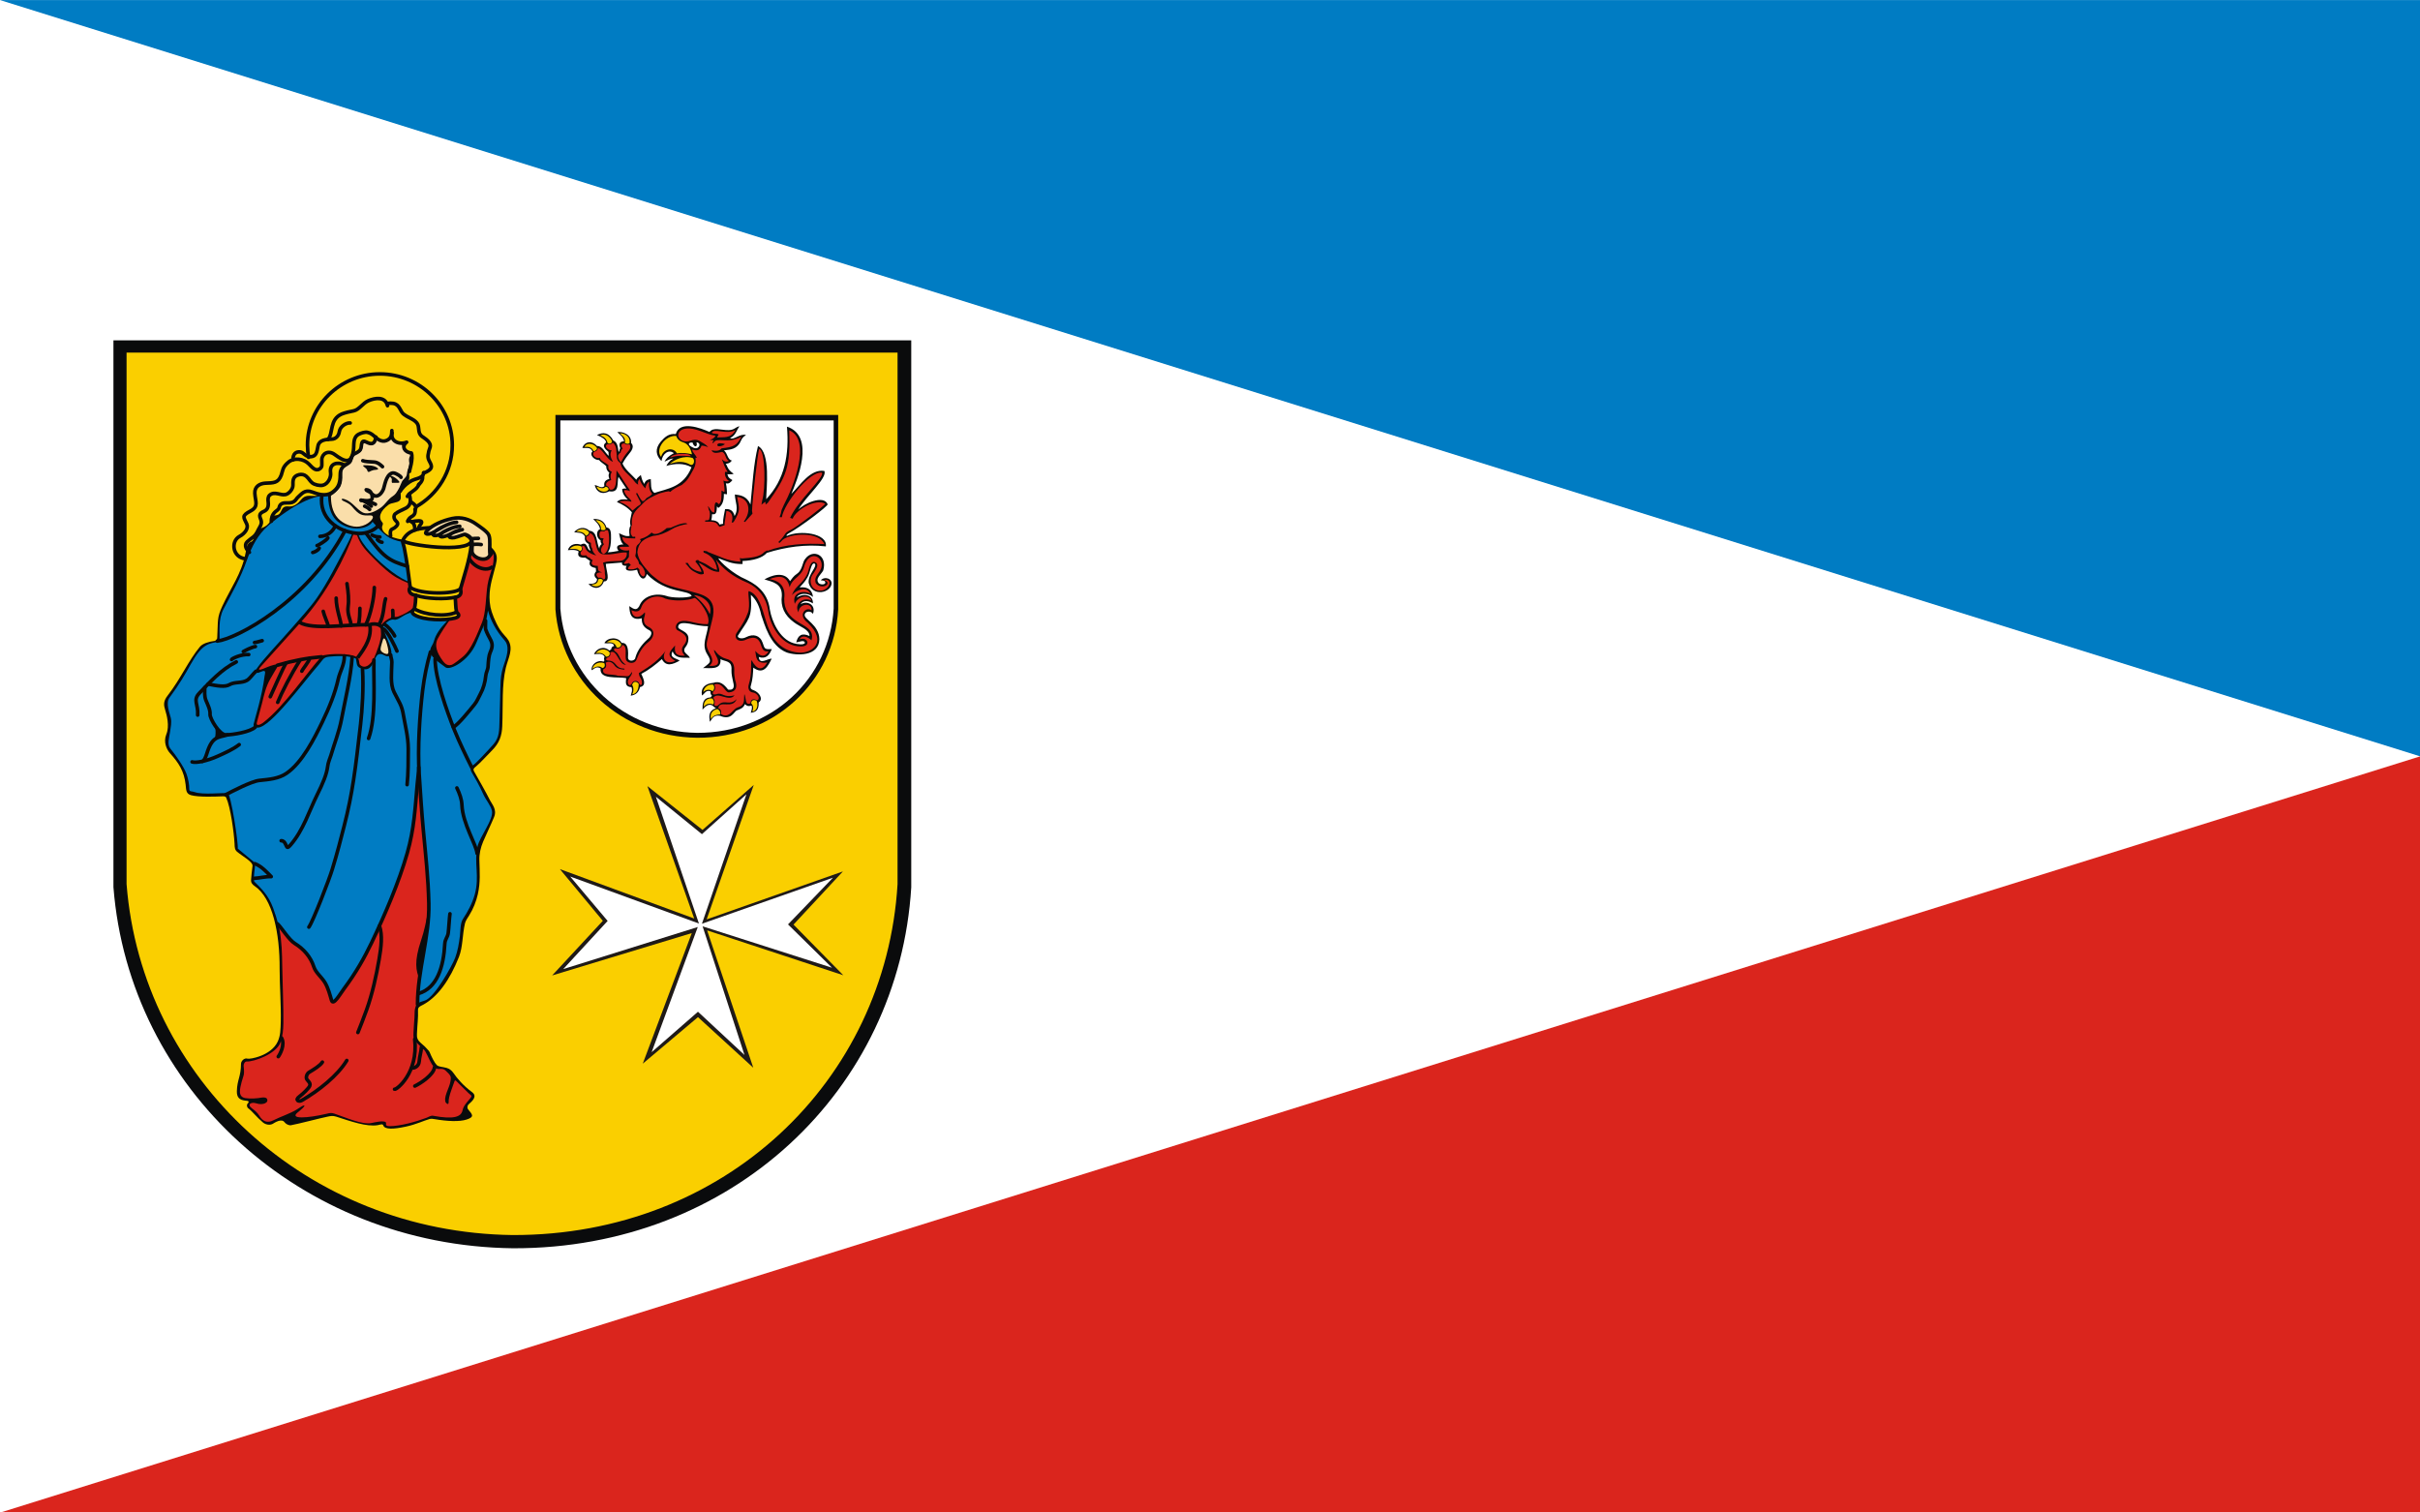 <?xml version="1.0" encoding="UTF-8" standalone="no"?>
<!-- Creator: CorelDRAW -->
<svg
   xmlns:dc="http://purl.org/dc/elements/1.1/"
   xmlns:cc="http://web.resource.org/cc/"
   xmlns:rdf="http://www.w3.org/1999/02/22-rdf-syntax-ns#"
   xmlns:svg="http://www.w3.org/2000/svg"
   xmlns="http://www.w3.org/2000/svg"
   xmlns:sodipodi="http://sodipodi.sourceforge.net/DTD/sodipodi-0.dtd"
   xmlns:inkscape="http://www.inkscape.org/namespaces/inkscape"
   xml:space="preserve"
   width="800"
   height="500"
   style="shape-rendering:geometricPrecision; text-rendering:geometricPrecision; image-rendering:optimizeQuality; fill-rule:evenodd; clip-rule:evenodd"
   viewBox="0 0 210 297"
   id="svg2"
   sodipodi:version="0.32"
   inkscape:version="0.45.1"
   sodipodi:docname="POL gmina Banie flag.svg"
   inkscape:output_extension="org.inkscape.output.svg.inkscape"
   sodipodi:docbase="C:\Users\Mistrz\Desktop"
   version="1.0"><sodipodi:namedview
   inkscape:window-height="480"
   inkscape:window-width="640"
   inkscape:pageshadow="2"
   inkscape:pageopacity="0.0"
   guidetolerance="10.0"
   gridtolerance="10.0"
   objecttolerance="10.0"
   borderopacity="1.0"
   bordercolor="#666666"
   pagecolor="#ffffff"
   id="base" />
 <defs
   id="defs4">
  <style
   type="text/css"
   id="style6">
   
    .fil3 {fill:#0A0B0C}
    .fil2 {fill:#DA251D}
    .fil0 {fill:white}
    .fil5 {fill:#1F1A17}
    .fil6 {fill:white}
    .fil1 {fill:#007CC3}
    .fil4 {fill:#FACF00}
    .fil8 {fill:#FADEAA}
    .fil7 {fill:#0A0B0C;fill-rule:nonzero}
   
  </style>
 
  
  
  
  
  
  
  
  
  
  
  
  
  
  
  
  
  
  
  
  
  
  
  
  
  
  
  
  
  
  
  
  
  
  
  
  
  
  
  
  
  
  
  
  
  
  
  
  
  
  
  
  
  
  
  
  
  
  
  
  
  
  
  
  
  
  
  
  
  
  
  
  
  
  
  
  
  
  
  
  
  
  
  
  
  
  
  
  
  
  
  
  
  
  
  
  
  
  
  
  
  
  
  
  
  
  
  
  
  
  
  
  
  
  
  
  
  
  
  
 
   
  
   
  
   
  
   
  
   
  
   
  
   
  
   
  
   
  
   
  
   
  
   
  
   
  
   
  
   
  
   
  
   
  
   
  
   
  
   
  
   
  
   
  
   
   
  
   
  
   
  
   
  
   
  
   
  
   
  
   
  
   
  
   
  
   
  
   
  
   
  
   
  
   
  
   
  
   
  
   
  
   
  
   
  
   
  
   
  
   
  
   
  
   
  
   
  
   
  
   
  
   
  
   
  
   
  
   
  
   
  
   
  
   
  
   
  
   
  
   
  
   
  
   
  
   
  
   
  
   
  
   
  
   
  
   
  
   
  
   
  
   
  
   
  
   
  
   
  
   
  
   
  
   
  
   
   
  
 <style
   id="style2882"
   type="text/css">
   
    .str1 {stroke:#0A0B0C;stroke-width:0.706}
    .str2 {stroke:#0A0B0C;stroke-width:0.706}
    .str0 {stroke:#0A0B0C;stroke-width:0.706;stroke-linecap:round;stroke-linejoin:round}
    .fil7 {fill:none}
    .fil0 {fill:#0A0B0C}
    .fil2 {fill:#DA251D}
    .fil4 {fill:white}
    .fil5 {fill:#1F1A17}
    .fil6 {fill:white}
    .fil3 {fill:#007CC3}
    .fil1 {fill:#FACF00}
    .fil8 {fill:#FADEAA}
   
  </style>
  </defs>
 <rect
   style="fill:#ffffff"
   x="-132.6"
   id="rect10"
   height="297"
   width="475.2"
   y="2.1625001e-006"
   class="fil0" /><polygon
   style="fill:#007cc3"
   id="polygon12"
   points="0,82.875 210,82.875 210,148.5 0,82.875 "
   class="fil1"
   transform="matrix(2.263,0,0,2.263,-132.6,-187.534)" /><polygon
   style="fill:#da251d"
   id="polygon14"
   points="210,148.5 210,214.125 0,214.125 210,148.5 "
   class="fil2"
   transform="matrix(2.263,0,0,2.263,-132.6,-187.534)" />
<g
   transform="matrix(0.746,0,0,0.746,-110.324,45.195)"
   id="Warstwa_x0020_1">
  <g
   id="_72959816">
   <path
   style="fill:#0a0b0c"
   d="M 0,29.008 L 210,29.008 L 210,172.988 C 206.774,226.206 162.955,268.145 105.19,267.992 C 49.127,267.332 4.14,225.825 -0.001,172.937 L -0.001,29.008 L 0,29.008 z "
   class="fil0"
   id="_73040160" />
   <path
   style="fill:#facf00"
   d="M 3.455,32.234 L 206.393,32.234 L 206.393,172.175 C 203.268,223.894 160.923,264.639 105.114,264.512 C 50.931,263.852 7.468,223.513 3.454,172.124 L 3.454,32.234 L 3.455,32.234 z "
   class="fil1"
   id="_73040088" />
   <path
   style="fill:#0a0b0c"
   d="M 73.184,54.283 C 72.015,55.782 70.644,55.757 69.094,54.69 C 68.815,56.036 68.154,56.519 66.706,55.858 C 65.563,55.325 65.436,55.731 65.233,57.128 C 65.182,57.662 64.344,58.525 63.785,58.703 C 63.124,58.881 63.099,59.084 62.642,60.05 C 62.362,60.583 62.058,61.116 61.651,61.421 C 61.067,61.853 60.33,62.234 59.975,62.895 C 59.594,63.631 59.568,64.495 59.644,65.181 C 59.695,65.841 59.594,66.552 59.238,67.213 C 58.552,68.458 57.231,69.499 56.418,69.55 C 55.504,69.626 53.98,69.906 53.141,69.956 C 51.643,70.033 50.5,69.474 49.255,71.1 C 48.747,71.76 47.553,72.852 46.207,72.725 C 44.809,72.573 44.556,73.132 44.225,73.767 C 43.997,74.249 43.717,74.961 42.777,75.062 C 41.406,75.24 41.914,75.647 41.329,76.561 C 40.72,77.526 40.059,78.034 39.069,78.39 C 37.9,78.796 37.163,79.762 37.062,80.371 C 36.96,81.006 36.884,81.794 36.198,82.048 C 35.284,82.353 35.182,82.962 34.75,85.121 C 33.734,90.38 30.889,94.165 28.704,98.864 C 27.206,102.039 27.561,102.751 27.333,106.891 C 27.307,107.577 27.333,108.009 26.672,108.111 C 25.072,108.314 23.446,108.822 22.76,109.66 C 19.763,113.267 17.731,118.043 14.276,122.488 C 12.955,124.139 13.311,125.257 13.616,126.299 C 13.997,127.543 14.835,130.464 13.92,132.7 C 13.082,134.757 14.022,136.713 14.86,137.653 C 17.146,140.194 18.594,142.327 19.001,145.96 C 19.153,147.306 19.052,148.348 20.423,148.729 C 22.43,149.287 26.901,149.11 28.654,149.033 C 29.035,149.008 29.517,149.008 29.67,149.364 C 30.813,151.802 31.727,158.585 31.88,161.557 C 31.905,162.471 31.931,163.106 32.566,163.64 C 33.937,164.783 36.732,166.256 36.605,167.348 C 36.427,168.72 36.3,169.914 36.224,171.006 C 36.147,171.768 36.605,172.276 37.138,172.632 C 41.888,175.807 43.793,185.003 43.743,194.453 C 43.743,198.822 44.149,204.156 44.047,208.246 C 43.971,210.456 43.997,211.904 43.26,213.555 C 41.507,217.365 35.868,218.28 35.284,218.077 C 34.445,217.797 33.607,218.712 33.582,219.372 C 33.531,223.03 32.591,223.462 32.489,226.612 C 32.439,228.263 33.15,228.949 34.674,229.127 C 35.03,229.152 35.436,229.203 35.512,229.304 C 35.766,229.584 35.36,229.762 35.182,230.143 C 35.055,230.422 35.233,230.956 35.411,231.083 C 36.706,232.073 37.544,233.343 39.373,234.893 C 40.008,235.426 41.101,235.68 41.914,235.249 C 42.422,234.944 44.251,233.724 45.038,234.817 C 45.368,235.274 46.156,235.706 46.74,235.604 C 48.62,235.274 54.691,233.674 56.266,233.369 C 57.231,233.166 57.714,233.064 58.628,233.343 C 62.413,234.563 66.681,236.087 69.602,235.579 C 70.161,235.477 70.872,235.147 71.025,235.655 C 71.406,236.773 73.717,236.671 76.918,235.985 C 79.611,235.426 81.795,234.359 83.192,233.978 C 83.675,233.851 84.005,233.902 84.538,234.004 C 87.815,234.563 91.041,234.74 92.972,234.105 C 95.157,233.394 94.445,232.759 93.353,231.413 C 92.998,230.981 93.226,230.346 93.48,230.117 C 94.496,229.228 95.843,228.009 94.42,226.917 C 92.032,225.138 90.533,223.36 89.441,221.785 C 89.009,221.176 88.425,220.719 87.688,220.515 C 86.495,220.185 85.605,220.261 85.097,219.753 C 84.538,219.194 83.776,217.721 83.243,216.4 C 83.065,215.994 82.684,215.689 82.379,215.333 C 81.719,214.546 80.804,213.987 80.373,213.403 C 79.763,212.59 79.89,212.031 79.915,211.066 C 79.992,209.008 80.246,207.509 80.169,205.299 C 80.144,204.563 80.652,204.309 81.338,203.978 C 85.377,201.895 88.578,197.272 90.94,191.328 C 92.007,188.61 91.804,185.536 92.54,182.437 C 92.718,181.751 93.201,181.066 93.632,180.38 C 94.699,178.703 95.487,176.696 95.919,174.791 C 96.63,171.616 96.401,169 96.325,165.875 C 96.274,164.122 96.655,162.522 97.316,160.947 C 98.23,158.788 99.45,156.324 100.186,154.495 C 101.025,152.488 99.653,151.142 99.119,150.075 C 98.18,148.17 95.893,144.156 94.979,142.556 C 94.572,141.87 94.852,141.641 95.385,141.21 C 96.681,140.143 98.459,138.111 99.678,136.917 C 101.583,134.986 102.244,133.106 102.346,130.566 C 102.574,124.927 102.193,119.77 103.285,115.198 C 103.92,112.607 105.317,110.346 103.971,107.958 C 103.514,107.171 102.447,106.256 101.685,105.062 C 100.44,103.055 99.526,100.617 99.246,99.245 C 98.535,95.613 99.5,92.513 99.983,90.634 C 101.025,86.62 101.812,85.35 98.713,82.835 C 96.757,81.235 85.097,82.48 77.477,81.667 C 73.59,81.26 70.694,80.016 70.694,78.187 C 70.694,77.831 71.126,77.348 70.821,76.993 C 69.602,75.596 70.186,73.97 72.396,72.293 C 73.133,71.709 74.733,71.836 75.394,71.125 C 75.953,70.49 75.317,69.093 75.775,68.356 C 76.41,67.391 77.959,66.248 77.883,65.079 C 77.756,62.945 78.391,60.583 78.696,59.973 C 78.544,59.491 78.442,59.186 78.594,58.729 C 76.588,58.322 75.826,57.179 76.918,56.036 C 74.86,56.315 73.743,55.553 73.184,54.283 L 73.184,54.283 z "
   class="fil0"
   id="_73040016" />
   <path
   style="fill:#da251d"
   d="M 63.252,79.812 C 61.194,85.706 56.139,95.74 49.534,102.954 C 45.444,107.425 41.863,111.514 38.713,114.969 C 37.976,115.782 38.357,115.858 39.348,115.477 C 39.856,115.274 41.177,114.69 42.193,114.436 C 44.124,113.902 43.133,114.918 42.472,116.087 C 42.091,116.722 41.66,117.484 41.228,118.246 C 40.085,120.304 39.653,122.31 39.119,124.52 C 38.662,126.299 38.129,128.254 37.748,129.626 C 37.468,130.719 38.84,130.083 39.323,129.702 C 44.987,125.359 50.881,116.442 54.818,112.175 C 55.097,111.87 55.707,111.819 56.291,111.743 C 58.527,111.413 63.607,111.438 64.395,112.734 C 64.801,113.369 64.598,114.131 64.928,114.436 C 66.224,115.63 67.748,114.385 68.611,112.581 C 69.196,111.311 70.44,108.06 70.44,106.409 C 70.44,104.224 70.059,104.529 70.44,104.021 C 70.745,103.64 71.761,102.293 73.641,101.862 C 74.149,101.734 74.454,101.862 74.911,101.709 C 76.435,101.176 78.29,100.109 79.331,99.093 C 80.957,97.467 79.356,94.927 78.975,94.088 C 78.62,93.276 78.874,93.428 78.086,93.098 C 76.791,92.564 75.064,91.904 73.412,90.735 C 71.228,89.186 69.069,87.027 66.909,84.74 C 65.512,83.267 64.547,81.641 63.963,79.914 C 63.709,79.812 63.531,79.787 63.252,79.812 L 63.252,79.812 z M 100.034,85.071 C 100.389,88.424 99.018,90.049 98.459,93.428 C 98.052,96.019 98.052,100.795 97.036,103.208 C 95.893,105.9 94.217,110.524 91.931,112.327 C 91.448,112.734 89.644,114.232 88.984,114.436 C 87.612,114.842 86.876,113.674 86.139,112.556 C 84.665,110.32 84.767,108.669 85.351,107.577 C 86.114,106.104 87.917,103.309 89.111,101.887 C 89.594,101.328 90.051,102.751 90,100.185 C 89.949,99.016 89.898,97.696 89.898,96.883 C 89.898,96.425 90.889,96.527 91.422,94.241 C 92.312,90.456 93.556,85.604 93.988,84.715 C 96.655,88.906 99.907,85.909 100.034,85.071 L 100.034,85.071 z "
   class="fil2"
   id="_73039944" />
   <path
   style="fill:#007cc3"
   d="M 56.495,69.931 C 52.989,69.525 47.147,72.319 40.796,77.73 C 38.027,80.117 36.427,83.216 35.157,86.773 C 33.379,91.751 31.397,95.181 29.009,99.677 C 27.511,102.471 28.019,105.799 27.942,108.237 C 24.996,108.923 23.472,108.644 20.246,114.436 C 18.95,116.798 17.197,119.77 14.759,123.047 C 13.692,124.469 14.784,127.111 15.089,128.356 C 15.394,129.601 15.063,130.82 14.911,132.039 C 14.708,133.462 14.073,135.342 14.962,136.434 C 16.486,138.288 18.544,141.286 19.204,143.064 C 19.687,144.359 19.991,145.985 19.966,147.204 C 19.966,147.865 20.728,147.662 21.389,147.916 C 23.497,148.678 28.704,148.043 30.051,148.195 C 30.94,148.322 32.921,161.506 32.718,162.776 C 34.522,164.326 36.071,165.519 37.341,166.612 C 37.29,167.602 36.706,171.108 37.113,171.514 C 38.789,173.166 40.77,174.994 42.015,178.373 C 42.577,179.927 43.028,181.315 43.369,182.639 C 43.386,182.704 43.402,182.769 43.419,182.835 C 44.588,184.121 46.283,186.869 47.756,187.772 C 50.118,189.245 51.897,191.277 52.76,193.945 C 53.243,195.418 54.691,196.51 55.631,197.983 C 56.545,199.482 57.002,201.362 57.409,202.734 C 57.866,204.207 59.568,201.21 60.61,199.787 C 63.912,195.367 66.071,191.481 67.976,187.518 C 71.482,180.151 75.114,171.743 77.35,163.945 C 79.153,157.594 79.407,152.285 79.966,145.858 C 80.093,144.334 80.347,142.734 80.347,141.413 L 80.495,143.452 C 80.818,148.381 81.144,153.372 81.567,157.924 C 82.176,164.478 82.862,170.473 83.014,177.23 C 83.216,185.95 80.093,194.77 80.043,203.566 C 80.496,203.226 81.266,202.999 82.024,202.759 C 84.488,201.972 89.111,193.741 89.949,191.531 C 90.61,189.779 90.965,187.721 91.194,185.765 C 91.372,184.063 91.296,182.387 92.007,181.294 C 93.277,179.364 94.42,177.281 95.106,174.868 C 96.427,170.092 94.852,166.434 95.817,162.293 C 96.452,159.525 100.11,155.155 99.627,152.818 C 99.348,151.498 97.976,149.872 97.392,148.576 C 96.376,146.265 95.131,144.105 94.217,142.556 C 94.064,142.302 93.963,141.819 94.013,141.514 C 94.09,141.133 94.42,140.981 94.801,140.727 C 95.436,140.346 98.459,137.094 100.034,135.316 C 101.66,133.462 101.533,131.43 101.609,129.423 C 101.787,124.8 101.787,121.218 101.914,118.627 C 102.015,116.849 102.422,115.376 102.904,114.004 C 103.844,111.413 104.124,109.304 103.006,108.034 C 100.593,105.342 99.297,102.674 98.586,100.134 C 98.129,102.547 98.357,102.141 97.494,104.072 C 97.036,105.113 96.147,107.094 95.487,108.695 C 93.531,113.369 88.552,116.036 87.358,115.045 C 85.529,113.572 82.989,112.276 83.446,110.219 C 83.548,109.685 84.132,109.05 84.386,108.111 C 84.818,106.383 86.139,104.656 87.333,103.411 C 87.892,102.827 88.298,102.268 88.527,101.836 C 88.959,100.998 85.682,97.442 80.728,100.058 C 80.093,100.388 78.036,100.439 76.359,101.506 C 75.013,102.344 74.479,102.674 73.844,102.522 C 72.853,102.293 71.558,103.411 70.923,104.351 C 70.694,104.681 71.05,104.884 71.202,105.392 C 71.685,106.891 73.336,110.117 73.158,111.413 C 73.057,112.124 72.625,112.175 72.015,112.149 C 71.329,112.099 70.491,111.159 69.577,111.768 C 69.018,112.124 68.586,113.801 67.799,114.817 C 67.062,115.782 66.097,115.68 65.284,115.401 C 64.166,114.995 64.115,114.588 63.937,113.445 C 63.886,113.089 63.861,112.759 63.658,112.683 C 61.397,111.895 58.552,112.099 56.748,112.276 C 55.148,112.429 55.097,113.191 54.081,114.334 C 50.068,118.906 41.355,130.896 38.002,130.947 C 37.265,130.947 36.757,130.668 36.909,129.982 C 37.214,128.508 39.069,122.996 39.805,117.255 C 39.882,116.722 40.212,115.858 39.348,116.061 C 38.865,116.188 38.179,116.569 37.925,116.544 C 37.468,116.493 37.316,115.96 37.773,115.325 C 39.678,112.581 43.844,108.314 46.715,104.986 C 48.95,102.395 51.566,99.626 53.548,96.806 C 56.367,92.742 58.857,87.738 61.169,83.394 C 62.159,81.514 62.261,81.184 62.972,79.609 C 62.87,79.736 64.115,79.838 64.395,79.787 C 65.207,82.81 69.577,87.078 73.285,89.897 C 77.096,92.793 80.093,93.53 78.772,92.132 C 78.391,88.5 77.883,85.299 76.029,82.073 C 72.371,81.286 71.634,80.625 68.205,76.764 C 66.96,78.771 62.388,79.431 59.06,76.739 C 57.612,75.545 56.596,73.462 56.495,69.931 L 56.495,69.931 z "
   class="fil3"
   id="_73039872" />
   <path
   style="fill:#0a0b0c"
   d="M 116.342,48.644 L 190.77,48.644 L 190.77,99.855 C 189.653,118.754 174.107,133.665 153.632,133.614 C 133.743,133.386 117.79,118.627 116.342,99.829 L 116.342,48.644 L 116.342,48.644 z "
   class="fil0"
   id="_73039800" />
   <path
   style="fill:#ffffff"
   d="M 117.638,50.092 L 189.577,50.092 L 189.577,99.626 C 188.485,117.941 173.472,132.37 153.684,132.319 C 134.48,132.09 119.061,117.814 117.638,99.626 L 117.638,50.092 L 117.638,50.092 z "
   class="fil4"
   id="_73039728" />
   <path
   style="fill:#da251d"
   d="M 43.419,182.835 C 44.588,184.122 46.283,186.869 47.756,187.772 C 50.118,189.245 51.897,191.278 52.76,193.945 C 53.243,195.418 54.691,196.511 55.631,197.984 C 56.545,199.483 57.002,201.362 57.409,202.734 C 57.866,204.207 59.568,201.21 60.61,199.787 C 63.912,195.368 66.071,191.481 67.976,187.518 C 71.482,180.151 75.114,171.743 77.35,163.945 C 79.153,157.594 79.407,152.285 79.966,145.859 C 80.093,144.334 80.347,142.734 80.347,141.413 L 80.495,143.452 C 80.818,148.381 81.144,153.372 81.567,157.925 C 82.176,164.478 82.862,170.473 83.014,177.23 C 83.216,185.95 80.093,194.77 80.043,203.566 C 79.99,203.607 79.941,203.648 79.897,203.692 C 79.801,203.787 79.73,203.89 79.687,204.004 C 79.433,204.614 79.255,205.3 79.28,205.96 C 79.331,207.053 78.823,211.6 79.001,212.514 C 79.179,213.454 80.271,214.216 81.211,215.334 C 81.414,215.562 81.846,215.715 82.049,216.096 C 82.837,217.417 83.548,219.55 84.488,220.389 C 85.504,221.278 86.495,220.287 87.434,221.227 C 87.968,221.786 88.806,222.37 88.806,223.183 C 88.806,223.742 88.654,224.555 88.323,225.418 C 87.917,226.485 87.384,227.704 87.307,228.619 C 87.282,228.975 87.333,229.483 87.511,229.686 C 88.4,230.626 88.222,229.33 88.247,229 C 88.273,228.771 88.298,228.543 88.374,228.238 C 88.628,227.044 89.467,224.986 89.721,224.174 C 89.898,223.538 90.152,223.919 90.254,223.996 C 91.575,225.266 92.464,226.206 93.429,227.12 C 94.344,227.984 94.598,227.73 93.607,228.898 C 92.947,229.686 92.134,230.524 91.88,231.718 C 91.524,233.344 89.721,234.157 84.157,233.115 C 83.548,232.988 82.964,233.445 82.405,233.649 C 79.788,234.639 75.394,235.884 72.6,235.859 C 71.914,235.859 71.66,235.63 71.761,235.147 C 71.914,234.538 70.694,234.538 70.008,234.639 C 69.272,234.741 68.586,234.868 67.925,235.02 C 65.512,235.579 60.61,233.344 58.171,232.556 C 57.358,232.277 56.926,232.379 56.037,232.607 C 51.008,233.776 46.359,234.03 48.417,232.302 C 48.544,232.201 51.033,230.245 50.042,230.423 C 49.788,230.448 48.95,231.032 48.29,231.439 C 46.562,232.531 44.047,233.318 42.091,234.309 C 40.542,235.122 39.297,234.639 38.383,233.09 C 37.849,232.201 37.113,231.667 36.427,231.134 C 35.03,230.067 36.325,229.432 37.57,229.838 C 39.399,230.448 41.101,229.61 40.339,228.543 C 40.212,228.39 39.704,228.213 39.094,228.314 C 37.773,228.568 36.02,228.67 34.75,228.466 C 32.667,228.136 33.302,226.002 33.734,224.25 C 34.191,222.472 34.572,222.548 34.268,219.982 C 34.217,219.55 34.572,218.814 35.03,218.839 C 36.96,218.941 42.955,216.807 43.997,213.733 C 44.53,212.158 44.708,210.533 44.733,208.805 C 44.784,204.233 44.53,199.432 44.428,193.691 C 44.378,190.363 44.327,187.34 43.692,184.038 C 43.611,183.641 43.52,183.24 43.419,182.835 L 43.419,182.835 z "
   class="fil2"
   id="_73039656" />
   <polygon
   style="fill:#1f1a17"
   points="140.55,146.341 152.87,181.193 117.511,168.187 128.815,181.802 115.478,196.18 152.235,185.028 139.331,219.398 153.861,207.154 168.417,220.464 156.274,184.317 192.117,196.129 179.009,182.793 192.015,168.796 156.147,181.421 168.544,146.036 155.055,157.873 140.55,146.341 "
   class="fil5"
   id="_73099616" />
   <polygon
   style="fill:#ffffff"
   points="142.786,149.135 154.115,182.513 120.229,170.143 130.085,181.828 118.4,194.503 153.81,183.428 141.668,216.375 153.861,205.731 166.105,217.111 155.08,183.25 189.145,194.148 177.561,182.742 189.399,170.447 154.903,182.564 166.613,148.5 154.903,158.991 142.786,149.135 "
   class="fil6"
   id="_73099544" />
   <path
   style="fill:#0a0b0c"
   d="M 179.873,96.73 C 181.702,95.435 184.217,95.994 184.115,98.254 C 182.616,97.238 181.296,97.619 180.889,98.458 C 182.566,97.391 185.03,98.61 184.115,101.023 C 183.734,100.16 182.032,100.185 181.956,101.252 C 181.778,102.471 185.741,103.868 185.817,107.653 C 185.741,112.327 179.644,112.022 177.206,111.159 C 172.811,109.431 171.363,103.691 170.5,101.252 C 170.042,98.966 169.153,97.188 167.781,95.994 C 168.188,102.293 167.096,102.319 164.352,106.79 C 164.251,107.374 165.419,107.755 166.613,107.094 C 168.391,106.205 170.195,106.612 170.881,108.593 C 171.44,110.194 171.287,110.371 173.294,110.27 C 172.684,111.845 171.77,112.988 169.864,112.353 C 170.068,114.512 172.075,112.784 173.268,112.784 C 172.303,114.791 171.109,117.154 168.417,115.147 C 168.366,116.671 168.264,118.221 167.832,119.694 C 167.604,120.304 167.604,120.837 168.493,121.091 C 169.89,121.574 171.211,123.403 169.839,124.317 C 169.941,126.502 168.925,126.883 167.756,127.035 C 167.959,126.324 168.239,125.613 167.934,125.155 C 166.918,125.46 166.613,125.079 166.207,124.774 C 165.826,125.816 164.936,126.07 164.124,126.4 C 163.336,126.654 162.701,129.169 159.627,127.823 C 157.824,127.569 157.621,128.686 156.986,129.423 C 156.833,128.102 156.452,126.629 158.611,125.816 C 158.129,125.587 157.925,125.359 157.672,125.13 C 156.706,124.597 155.868,125.257 155.055,126.222 C 155.055,124.647 155.106,123.123 157.214,122.971 L 157.544,122.513 C 157.189,122.285 157.138,121.828 157.138,121.37 C 155.893,120.964 155.614,122.082 154.903,122.488 C 154.522,120.405 155.868,119.338 157.9,119.16 C 159.627,118.551 160.77,119.592 161.787,120.939 C 163.133,121.142 163.539,120.456 163.133,119.008 C 162.879,117.916 162.65,116.849 162.676,115.757 C 162.879,113.191 160.923,113.623 159.78,112.912 C 160.11,115.96 156.808,115.172 155.208,115.274 C 156.732,113.953 157.773,113.902 156.3,111.641 C 154.725,109.177 156.224,106.815 156.503,104.249 C 154.877,104.249 153.277,103.919 151.702,103.589 C 150.33,103.386 148.781,103.183 148.654,104.376 C 148.476,105.291 151.448,105.443 151.346,107.526 C 151.346,109.381 150.254,109.762 150.254,110.473 C 150.102,111.311 151.473,111.819 151.727,112.581 C 150.051,112.429 148.095,112.988 147.18,110.879 C 146.24,112.632 148.196,112.657 149.035,113.318 C 147.206,114.334 145.453,114.995 144.361,112.912 C 142.735,114.334 141.033,115.706 138.95,116.798 C 139.56,118.195 140.423,119.872 138.594,120.278 C 138.264,121.777 137.35,122.361 136.156,122.539 C 136.334,121.828 136.689,121.167 136.359,120.304 C 134.555,120.177 134.886,119.008 134.962,117.916 C 132.65,117.459 127.875,118.398 128.23,115.35 C 126.96,114.664 126.579,115.553 125.868,115.833 C 125.665,114.334 127.417,112.962 129.018,113.597 L 129.246,113.242 C 129.043,112.937 129.145,112.607 129.272,112.276 C 128.688,111.235 127.519,111.591 126.478,111.616 C 127.163,110.067 129.119,109.355 130.517,110.651 L 130.999,110.371 C 131.075,109.939 131.228,109.558 131.761,109.482 C 131.583,108.288 130.136,108.949 129.221,108.695 C 130.008,107.12 132.879,106.967 133.768,108.644 C 134.936,108.542 135.648,109.457 135.445,112.429 C 135.368,113.75 137.35,113.445 137.375,112.531 C 138.01,110.295 139.407,108.72 141.084,107.221 C 141.694,106.434 141.795,105.723 141.109,105.342 C 139.407,104.529 139.026,103.487 139.077,102.166 C 136.232,102.878 135.876,100.947 135.775,98.966 C 136.969,99.753 137.858,100.439 138.671,98.407 C 139.738,96.349 142.608,95.384 145.529,96.273 C 146.799,96.806 150.915,96.883 152.21,96.324 C 151.575,94.546 145.605,95.841 140.398,90.507 C 139.763,92.742 138.34,91.548 137.832,89.389 C 136.054,89.846 134.251,89.821 135.089,88.348 C 134.073,88.398 133.793,88.043 133.87,87.484 L 129.602,87.84 C 129.627,89.516 130.999,92.463 129.094,92.463 C 128.306,94.647 126.3,94.546 125.03,93.123 C 126.224,93.123 127.29,92.971 127.29,91.828 C 126.605,91.294 126.325,90.659 127.036,89.821 L 126.96,88.932 C 125.766,88.729 125.004,88.246 125.462,87.078 L 124.217,86.214 C 122.794,86.29 121.981,85.884 122.464,84.588 C 121.702,84.055 120.66,84.156 119.619,84.232 C 120.102,82.607 121.804,82.353 122.998,82.784 C 124.903,81.718 124.547,84.283 125.563,84.334 C 125.36,83.75 125.03,83.115 125.131,82.632 C 124.039,82.022 123.988,81.337 124.115,80.625 C 123.404,79.355 122.235,79.762 121.27,79.482 C 122.261,78.365 123.886,77.856 125.309,79.127 C 127.367,79.254 127.113,82.124 127.875,83.826 C 127.9,83.267 128.256,82.784 128.51,82.632 C 128.332,82.353 128.179,82.073 128.23,81.616 C 127.087,81.133 126.935,79.101 128.103,78.695 C 127.849,77.399 127.011,76.79 126.274,76.028 C 127.544,75.977 129.119,76.205 129.78,78.263 C 130.948,78.365 130.999,79.584 130.974,81.184 C 130.948,82.378 130.872,83.851 130.11,84.791 C 131.075,84.791 132.066,84.563 132.955,84.41 C 132.168,83.343 132.549,82.784 134.251,82.708 C 133.514,82.226 133.362,80.905 133.082,79.762 C 133.997,80.194 134.886,80.727 135.876,80.473 C 135.673,79.228 135.724,78.288 136.13,77.831 C 135.775,76.612 136.257,75.443 136.461,74.249 C 135.317,72.954 133.946,72.166 132.523,71.557 C 133.285,70.693 134.352,70.82 135.419,70.922 C 134.935,70.52 133.974,69.571 133.895,68.178 C 134.327,67.95 134.657,68 135.013,68.026 L 132.93,64.927 C 132.472,66.502 133.336,69.22 130.491,68.737 C 128.408,69.829 127.062,68.737 126.681,67.086 C 127.519,67.213 128.434,68.102 129.221,67.391 C 128.992,66.222 129.602,65.714 130.542,65.486 C 130.364,64.978 130.186,64.469 130.542,63.86 C 130.008,63.428 129.678,62.869 129.704,62.107 C 129.17,61.574 128.306,61.116 127.824,60.507 C 126.605,60.583 125.131,59.11 126.097,58.271 C 125.563,56.95 124.395,57.459 123.429,57.306 C 124.09,55.528 126.046,55.35 127.29,56.824 C 128.688,56.722 129.348,58.551 130.364,59.414 L 130.313,58.373 C 129.272,57.535 128.535,56.696 129.678,55.858 C 129.551,55.02 128.535,54.436 127.265,53.928 C 128.891,53.089 130.389,53.216 131.583,55.376 C 132.676,55.807 132.777,57.103 132.955,58.373 C 133.285,58.144 133.158,57.662 133.412,57.408 C 133.006,56.341 133.133,55.604 134.403,55.579 C 134.276,54.486 133.336,53.851 132.625,53.166 C 133.946,52.911 136.461,53.775 136.257,56.036 C 136.562,56.29 136.689,56.595 136.689,57.078 C 136.486,58.475 135.419,58.754 133.997,61.447 C 134.759,63.123 136.359,64.292 137.629,65.689 C 137.832,65.206 138.391,64.851 138.823,64.444 C 139.026,65.282 139.204,66.095 139.738,66.806 C 139.966,65.917 140.627,65.613 141.44,65.511 C 141.592,66.806 141.236,68.28 142.379,69.169 C 145.885,68 150.025,67.696 152.159,62.412 C 150.152,61.269 147.815,61.396 145.529,62.056 C 145.936,61.218 146.545,60.532 147.384,60.126 C 146.52,60.075 145.783,60.685 145.047,60.939 C 145.377,60.227 146.19,59.389 147.511,58.703 C 146.139,57.56 144.488,58.906 144.259,60.786 C 142.76,59.288 142.481,57.535 144.081,55.655 C 145.097,54.486 146.164,53.47 148.019,53.674 C 149.035,50.016 154.572,52.073 156.884,53.115 C 157.951,51.768 159.907,52.683 161.99,52.632 C 163.514,52.607 163.768,51.743 164.81,51.641 C 164.022,52.505 163.87,54.029 162.32,54.715 C 163.26,55.376 164.936,53.445 166.511,53.928 C 164.886,54.918 165.495,55.655 164.174,56.874 C 162.981,57.992 160.923,57.814 160.72,57.992 C 161.685,58.754 161.609,60.431 162.777,60.634 C 162.193,61.447 161.761,61.37 161.152,61.523 C 161.71,62.056 161.355,62.793 163.26,64.139 C 162.853,64.317 162.244,64.241 161.609,64.241 C 161.812,65.054 161.939,65.206 162.93,65.79 C 162.472,66.349 161.99,66.883 161.202,66.629 C 161.456,67.67 161.482,68.61 161.507,69.525 L 160.669,69.423 C 160.72,70.998 160.389,72.344 159.221,73.132 L 158.865,72.7 C 158.738,73.716 158.916,75.062 157.57,74.757 C 157.519,75.291 157.544,75.799 157.341,76.332 C 158.306,76.383 159.221,76.637 159.526,77.475 L 160.466,77.298 C 160.415,75.875 160.796,74.707 160.999,73.436 C 162.244,73.309 163.158,73.767 163.489,75.24 C 164.683,73.335 163.616,71.481 163.565,69.575 C 165.089,69.753 166.689,69.982 167.68,72.192 C 168.239,66.984 168.467,61.498 169.661,56.824 C 173.065,58.525 171.846,68.204 171.821,70.82 C 176.723,65.613 177.917,59.008 177.282,51.718 C 184.928,54.232 179.822,66.07 178.451,69.423 C 180.813,67.086 183.455,62.818 187.113,63.377 C 188.053,65.13 182.235,70.16 180.229,73.614 C 181.6,71.989 186.986,69.55 188.002,72.166 C 188.129,72.573 181.042,78.034 177.561,79.914 C 177.333,80.092 177.053,80.27 177.231,80.498 C 180.635,78.873 188.027,79.762 187.519,83.242 C 182.159,82.632 177.002,83.394 171.998,84.944 C 170.804,86.29 168.442,86.976 165.597,87.078 L 165.597,87.89 C 162.726,87.941 161.126,87.027 159.196,86.341 C 159.627,87.306 163.133,90.532 166.486,91.929 C 168.086,92.742 172.176,94.622 172.786,99.906 C 173.294,102.878 175.301,107.603 179.009,108.72 C 179.924,109.025 181.854,109.254 182.007,108.618 C 181.854,107.755 180.559,108.39 179.721,108.517 C 180.152,106.688 181.194,105.875 183.226,106.84 C 183.226,105.088 180.661,104.402 179.187,103.259 C 176.596,101.404 175.555,99.042 175.936,96.222 C 176.012,92.996 173.548,92.615 171.363,91.929 C 173.014,90.964 176.52,89.592 178.095,92.386 C 178.527,91.853 178.958,91.066 179.975,90.405 C 181.448,89.364 181.296,87.332 182.159,86.442 C 184.115,83.877 188.002,85.426 186.833,89.567 C 186.249,90.71 184.572,91.751 185.715,92.996 C 186.528,93.453 187.29,93.199 187.367,92.869 C 187.443,92.336 187.011,92.183 186.224,92.183 C 186.605,91.345 188.865,91.243 189.043,92.92 C 188.942,95.46 183.988,96.654 182.998,92.844 C 182.769,90.583 185.436,88.5 184.572,87.763 C 183.582,87.408 183.455,90.278 182.616,91.498 C 182.058,92.513 181.321,93.25 180.61,94.038 C 182.896,93.809 183.912,94.774 184.141,96.552 C 182.82,95.384 180.356,95.46 179.873,96.73 L 179.873,96.73 z "
   class="fil0"
   id="_73099472" />
   <path
   style="fill:#facf00"
   d="M 134.632,55.985 C 134.937,56.265 135.47,56.341 135.826,56.087 C 136.181,54.207 134.327,53.42 133.311,53.47 C 133.997,54.258 134.861,54.512 134.632,55.985 z "
   class="fil1"
   id="_73099400" />
   <path
   style="fill:#facf00"
   d="M 128.103,54.004 C 129.475,53.369 130.745,54.385 131.227,55.553 C 131.304,56.188 130.237,56.417 130.034,55.909 C 129.78,54.817 128.967,54.359 128.103,54.004 z "
   class="fil1"
   id="_73099328" />
   <path
   style="fill:#facf00"
   d="M 127.214,57.255 C 127.519,57.636 126.681,58.271 126.401,58.144 C 125.817,57.078 125.106,56.95 123.988,57.052 C 124.521,55.757 126.528,56.163 127.214,57.255 z "
   class="fil1"
   id="_73099256" />
   <path
   style="fill:#facf00"
   d="M 127.214,67.492 C 127.798,67.645 128.789,68.331 129.5,67.569 C 129.856,67.467 130.44,67.899 130.313,68.28 C 129.373,69.474 127.316,68.534 127.214,67.492 L 127.214,67.492 z "
   class="fil1"
   id="_73099184" />
   <path
   style="fill:#facf00"
   d="M 152.286,59.008 C 152.007,57.611 151.27,56.214 150,55.858 C 148.755,55.452 148.399,54.842 148.12,54.156 C 145.326,53.928 142.481,57.662 144.157,59.694 C 144.691,57.509 147.409,57.001 148.323,58.754 C 149.644,58.525 150.99,58.678 152.286,59.008 z "
   class="fil1"
   id="_73099112" />
   <path
   style="fill:#facf00"
   d="M 146.418,61.548 C 148.526,60.786 150.254,60.812 151.88,61.752 C 152.692,62.082 153.175,60.685 152.514,59.999 C 150.178,59.16 147.561,60.456 146.418,61.548 z "
   class="fil1"
   id="_73099040" />
   <path
   style="fill:#facf00"
   d="M 126.935,76.332 C 128.434,76.307 129.45,77.526 129.551,78.669 C 129.399,79.101 128.586,78.974 128.332,78.847 C 128.434,77.679 127.621,77.044 126.935,76.332 z "
   class="fil1"
   id="_73098968" />
   <path
   style="fill:#facf00"
   d="M 121.829,79.355 C 122.718,79.33 123.785,79.406 124.318,80.397 C 124.547,80.498 125.36,79.939 125.131,79.431 C 124.039,78.339 122.54,78.593 121.829,79.355 z "
   class="fil1"
   id="_73098896" />
   <path
   style="fill:#facf00"
   d="M 120.102,83.928 C 120.991,83.953 121.829,83.648 122.795,84.461 C 123.404,84.283 123.379,83.801 123.15,83.242 C 121.728,82.683 120.585,83.293 120.102,83.928 L 120.102,83.928 z "
   class="fil1"
   id="_73098824" />
   <path
   style="fill:#facf00"
   d="M 125.792,93.301 C 126.681,93.225 127.494,93.123 127.621,91.929 C 127.926,91.701 128.586,91.751 128.84,92.107 C 128.586,94.012 126.63,94.114 125.792,93.301 L 125.792,93.301 z "
   class="fil1"
   id="_73098752" />
   <path
   style="fill:#facf00"
   d="M 136.537,122.183 C 137.071,121.269 136.867,120.202 136.537,119.668 C 136.893,118.525 137.909,118.83 138.264,119.465 C 138.214,121.192 137.553,122.056 136.537,122.183 L 136.537,122.183 z "
   class="fil1"
   id="_73098680" />
   <path
   style="fill:#facf00"
   d="M 126.122,115.452 C 126.656,115.071 127.722,114.41 128.713,115.274 C 129.145,115.173 129.551,114.741 129.196,113.979 C 127.621,113.42 126.173,114.41 126.122,115.452 L 126.122,115.452 z "
   class="fil1"
   id="_73098608" />
   <path
   style="fill:#facf00"
   d="M 127.011,111.362 C 128.154,111.133 128.992,111.362 129.678,112.276 C 130.44,112.302 130.745,111.768 130.593,111.133 C 129.653,109.99 127.748,110.168 127.011,111.362 L 127.011,111.362 z "
   class="fil1"
   id="_73098536" />
   <path
   style="fill:#facf00"
   d="M 129.831,108.492 C 130.949,108.441 132.016,108.467 132.447,109.813 C 133.006,110.042 133.718,109.635 133.641,108.949 C 132.625,107.4 130.822,107.679 129.831,108.492 L 129.831,108.492 z "
   class="fil1"
   id="_73098464" />
   <path
   style="fill:#facf00"
   d="M 155.258,121.574 C 155.41,120.482 156.35,119.491 157.824,119.618 C 158.433,120.304 158.027,121.091 157.722,121.371 C 156.884,120.761 156.02,120.913 155.258,121.574 z "
   class="fil1"
   id="_73098392" />
   <path
   style="fill:#facf00"
   d="M 155.411,125.435 C 155.309,124.419 155.919,123.073 157.646,123.276 C 158.18,123.936 158.104,124.52 157.875,124.851 C 156.656,124.394 155.97,124.825 155.411,125.435 z "
   class="fil1"
   id="_73098320" />
   <path
   style="fill:#facf00"
   d="M 157.29,128.686 C 157.773,127.822 158.636,127.517 159.703,127.467 C 159.881,126.755 159.373,126.222 158.967,126.044 C 157.646,126.324 156.909,127.365 157.29,128.686 L 157.29,128.686 z "
   class="fil1"
   id="_73098248" />
   <path
   style="fill:#facf00"
   d="M 168.188,126.73 C 168.518,125.816 168.442,125.13 167.883,124.571 C 167.883,123.783 168.467,123.478 169.306,123.885 C 169.839,125.333 169.23,126.578 168.188,126.73 L 168.188,126.73 z "
   class="fil1"
   id="_73098176" />
   <path
   style="fill:#ffffff"
   d="M 152.464,55.934 C 151.778,55.782 151.042,56.163 151.753,56.747 C 152.159,57.052 153.074,57.636 153.683,57.331 C 154.471,56.925 154.496,55.909 153.429,55.833 C 153.506,55.884 153.582,56.239 153.556,56.493 C 153.531,56.849 153.201,57.103 152.82,56.671 C 152.566,56.417 152.464,55.96 152.464,55.934 z "
   class="fil6"
   id="_73098104" />
   <path
   style="fill:#facf00;stroke:#0a0b0c;stroke-width:0.946;stroke-linecap:round;stroke-linejoin:round"
   d="M 76.613,80.905 C 77.528,79.584 79.052,78.898 80.576,78.618 C 83.116,78.136 86.85,78.263 89.238,78.847 C 91.016,79.279 92.312,79.838 93.226,80.498 C 94.42,81.337 94.344,81.794 94.191,82.962 C 93.734,86.9 92.261,91.142 91.346,94.444 C 91.88,96.299 90.61,96.4 89.949,96.73 C 90.127,97.924 90,99.144 90.33,100.566 C 91.219,101.277 91.041,101.811 89.873,102.116 C 87.485,102.751 81.694,102.776 79.23,101.252 C 78.544,100.82 78.417,100.261 79.204,99.728 C 79.509,98.382 79.534,97.442 79.611,96.095 C 77.629,95.917 77.654,94.52 78.112,94.012 C 77.629,90.202 77.299,87.484 76.537,83.572 C 76.283,82.276 75.775,82.073 76.613,80.905 L 76.613,80.905 z "
   class="fil1 str0"
   id="_73098032" />
   <path
   style="fill:none;stroke:#0a0b0c;stroke-width:0.946;stroke-linecap:round;stroke-linejoin:round"
   d="M 76.181,81.768 C 77.578,82.937 93.074,85.02 94.242,81.87"
   class="fil7 str0"
   id="_73097960" />
   <path
   style="fill:none;stroke:#0a0b0c;stroke-width:0.946;stroke-linecap:round;stroke-linejoin:round"
   d="M 78.137,94.038 C 80.754,95.968 90.102,95.867 91.321,94.393"
   class="fil7 str0"
   id="_73097888" />
   <path
   style="fill:none;stroke:#0a0b0c;stroke-width:0.946;stroke-linecap:round;stroke-linejoin:round"
   d="M 79.636,96.121 C 82.379,97.086 87.485,97.213 90.076,96.603"
   class="fil7 str0"
   id="_73097816" />
   <path
   style="fill:none;stroke:#0a0b0c;stroke-width:0.946"
   d="M 79.306,99.728 C 81.948,101.303 87.536,101.887 90.254,100.566"
   class="fil7 str1"
   id="_73097744" />
   <path
   style="fill:none;stroke:#0a0b0c;stroke-width:0.946;stroke-linecap:round;stroke-linejoin:round"
   d="M 54.843,69.982 C 54.132,75.697 58.806,79.254 63.912,79.787 C 65.919,79.99 67.849,79.508 69.373,78.161"
   class="fil7 str0"
   id="_73097672" />
   <path
   style="fill:none;stroke:#0a0b0c;stroke-width:0.946;stroke-linecap:round;stroke-linejoin:round"
   d="M 58.374,77.882 C 57.663,79.482 56.139,80.549 54.361,80.6"
   class="fil7 str0"
   id="_73053872" />
   <path
   style="fill:none;stroke:#0a0b0c;stroke-width:0.946;stroke-linecap:round;stroke-linejoin:round"
   d="M 53.599,83.013 C 53.802,83.013 56.063,81.718 56.444,81.006"
   class="fil7 str0"
   id="_73053800" />
   <path
   style="fill:none;stroke:#0a0b0c;stroke-width:0.946;stroke-linecap:round;stroke-linejoin:round"
   d="M 52.456,84.842 C 52.76,84.817 53.98,84.283 54.157,83.699"
   class="fil7 str0"
   id="_73053728" />
   <path
   style="fill:none;stroke:#0a0b0c;stroke-width:0.946;stroke-linecap:round;stroke-linejoin:round"
   d="M 68.052,80.244 C 68.764,80.651 69.145,80.701 70.135,80.778"
   class="fil7 str0"
   id="_73053656" />
   <path
   style="fill:none;stroke:#0a0b0c;stroke-width:0.946;stroke-linecap:round;stroke-linejoin:round"
   d="M 69.475,81.438 C 69.704,81.743 70.339,82.175 70.694,82.15"
   class="fil7 str0"
   id="_73053584" />
   <path
   style="fill:none;stroke:#0a0b0c;stroke-width:0.946;stroke-linecap:round;stroke-linejoin:round"
   d="M 66.478,79.736 C 70.897,85.934 72.422,87.001 77.35,88.449"
   class="fil7 str0"
   id="_73053512" />
   <path
   style="fill:none;stroke:#0a0b0c;stroke-width:0.946;stroke-linecap:round;stroke-linejoin:round"
   d="M 60.94,79.127 C 50.931,98 32.185,107.628 27.333,108.161"
   class="fil7 str0"
   id="_73053440" />
   <path
   style="fill:none;stroke:#0a0b0c;stroke-width:0.946;stroke-linecap:round;stroke-linejoin:round"
   d="M 39.145,108.06 C 38.383,108.238 37.773,108.492 37.138,108.543"
   class="fil7 str0"
   id="_73053368" />
   <path
   style="fill:none;stroke:#0a0b0c;stroke-width:0.946;stroke-linecap:round;stroke-linejoin:round"
   d="M 37.494,116.112 C 36.579,116.976 35.919,118.043 35.157,118.5 C 33.734,119.313 31.905,118.83 30.533,119.643 C 29.39,120.303 27.46,119.999 24.945,119.49"
   class="fil7 str0"
   id="_73053296" />
   <path
   style="fill:none;stroke:#0a0b0c;stroke-width:0.946;stroke-linecap:round;stroke-linejoin:round"
   d="M 32.337,113.648 C 28.374,115.629 25.326,119.033 22.608,121.878 C 20.83,123.733 22.379,124.774 22.176,127.645"
   class="fil7 str0"
   id="_73053224" />
   <path
   style="fill:none;stroke:#0a0b0c;stroke-width:0.946;stroke-linecap:round;stroke-linejoin:round"
   d="M 37.367,109.609 C 36.351,109.761 34.674,110.65 34.191,110.93"
   class="fil7 str0"
   id="_73053152" />
   <path
   style="fill:none;stroke:#0a0b0c;stroke-width:0.946;stroke-linecap:round;stroke-linejoin:round"
   d="M 35.614,111.718 C 33.582,111.566 31.143,112.81 31.092,113.013"
   class="fil7 str0"
   id="_73053080" />
   <path
   style="fill:none;stroke:#0a0b0c;stroke-width:0.946;stroke-linecap:round;stroke-linejoin:round"
   d="M 24.03,120.405 C 24.03,121.472 23.904,122.666 24.335,123.733 C 24.793,124.85 25.529,126.248 25.428,127.441 C 25.351,128.534 27.892,132.877 29.619,132.852 C 31.524,132.827 36.071,132.065 37.316,130.82"
   class="fil7 str0"
   id="_73053008" />
   <path
   style="fill:none;stroke:#0a0b0c;stroke-width:0.946;stroke-linecap:round;stroke-linejoin:round"
   d="M 33.099,135.418 C 31.524,136.637 29.467,137.552 27.561,138.415 C 24.513,139.812 21.592,140.295 20.703,139.965"
   class="fil7 str0"
   id="_73052936" />
   <path
   style="fill:none;stroke:#0a0b0c;stroke-width:0.946;stroke-linecap:round;stroke-linejoin:round"
   d="M 30.025,132.852 C 27.587,133.589 25.986,133.131 24.564,137.831 C 24.31,138.669 23.802,139.812 23.395,139.838"
   class="fil7 str0"
   id="_73052864" />
   <path
   style="fill:none;stroke:#0a0b0c;stroke-width:0.946;stroke-linecap:round;stroke-linejoin:round"
   d="M 60.788,112.073 C 60.788,114.512 59.644,116.061 59.162,118.195 C 58.349,121.878 56.799,125.689 54.97,129.474 C 52.887,133.792 49.687,140.143 45.572,142.962 C 43.489,144.41 40.872,144.588 38.434,144.842 C 36.274,145.071 31.169,147.763 29.644,148.551"
   class="fil7 str0"
   id="_73052792" />
   <path
   style="fill:none;stroke:#0a0b0c;stroke-width:0.946;stroke-linecap:round;stroke-linejoin:round"
   d="M 62.82,112.48 C 62.464,117.789 61.041,123.352 60.025,128.763 C 59.441,131.913 58.044,135.494 57.257,138.212 C 56.926,139.228 56.495,140.168 56.393,141.134 C 56.139,143.217 55.123,145.63 53.65,148.577 C 51.516,152.869 49.966,158.001 46.613,161.837 C 45.597,163.03 45.699,162.294 45.216,161.455 C 45.013,161.125 44.809,160.719 44.149,160.719"
   class="fil7 str0"
   id="_73052720" />
   <path
   style="fill:none;stroke:#0a0b0c;stroke-width:0.946;stroke-linecap:round;stroke-linejoin:round"
   d="M 65.563,115.477 C 65.868,120.634 65.487,126.197 65.055,130.032 C 63.658,142.149 62.972,148.094 60.711,156.908 C 59.873,160.16 58.959,163.843 57.587,168.288 C 56.876,170.676 52.557,181.929 51.44,183.453"
   class="fil7 str0"
   id="_73052648" />
   <path
   style="fill:none;stroke:#0a0b0c;stroke-width:0.946;stroke-linecap:round;stroke-linejoin:round"
   d="M 68.561,113.14 C 68.433,118.856 69.196,128.102 67.163,133.792"
   class="fil7 str0"
   id="_73052576" />
   <path
   style="fill:none;stroke:#0a0b0c;stroke-width:0.946;stroke-linecap:round;stroke-linejoin:round"
   d="M 70.923,104.91 C 72.142,105.291 74.2,109.762 74.632,110.803"
   class="fil7 str0"
   id="_73052504" />
   <path
   style="fill:none;stroke:#0a0b0c;stroke-width:0.946;stroke-linecap:round;stroke-linejoin:round"
   d="M 71.38,103.818 C 72.117,104.148 73.514,105.749 74.022,106.816"
   class="fil7 str0"
   id="_73052432" />
   <path
   style="fill:none;stroke:#0a0b0c;stroke-width:0.946;stroke-linecap:round;stroke-linejoin:round"
   d="M 72.981,111.819 C 72.981,112.403 73.311,113.064 73.285,113.699 C 73.234,116.417 72.803,119.44 73.87,121.599 C 75.165,124.241 75.902,124.952 76.334,127.695 C 76.766,130.261 77.578,133.233 77.604,136.51 C 77.604,139.38 77.604,143.14 77.299,145.96"
   class="fil7 str0"
   id="_73052360" />
   <path
   style="fill:none;stroke:#0a0b0c;stroke-width:0.946;stroke-linecap:round;stroke-linejoin:round"
   d="M 97.951,102.827 C 97.951,103.437 97.875,104.808 97.976,105.088 C 98.357,106.129 98.764,106.891 99.145,107.577 C 99.856,108.847 99.831,109.686 99.196,111.083 C 98.815,111.921 98.688,113.318 98.611,114.791 C 98.586,115.681 98.052,116.468 98.002,117.306 C 97.849,118.983 97.341,120.736 96.605,122.056 C 96.02,123.123 95.766,123.936 95.03,124.851 C 94.064,126.045 90.61,130.363 89.467,130.795"
   class="fil7 str0"
   id="_73052288" />
   <path
   style="fill:none;stroke:#0a0b0c;stroke-width:0.946;stroke-linecap:round;stroke-linejoin:round"
   d="M 84.665,112.886 C 84.665,117.916 87.739,126.578 89.771,131.633 C 91.016,134.707 92.794,138.415 94.293,141.387"
   class="fil7 str0"
   id="_73052216" />
   <path
   style="fill:none;stroke:#0a0b0c;stroke-width:0.946;stroke-linecap:round;stroke-linejoin:round"
   d="M 90.406,146.824 C 91.118,148.323 91.677,149.821 91.727,151.345 C 91.931,156.248 95.538,161.76 95.716,164.047"
   class="fil7 str0"
   id="_73052144" />
   <path
   style="fill:none;stroke:#0a0b0c;stroke-width:0.946;stroke-linecap:round;stroke-linejoin:round"
   d="M 83.446,111.032 C 82.481,114.309 81.82,117.687 81.389,121.117 C 80.601,127.67 80.042,136.231 80.474,143.14 C 80.804,148.17 81.135,153.276 81.567,157.924 C 82.176,164.478 82.862,170.473 83.014,177.23 C 83.218,186.019 80.042,194.91 80.042,203.775"
   class="fil7 str0"
   id="_73052072" />
   <path
   style="fill:none;stroke:#0a0b0c;stroke-width:0.946;stroke-linecap:round;stroke-linejoin:round"
   d="M 80.246,200.956 C 85.224,199.534 86.901,193.945 87.231,187.747 C 87.307,186.578 87.993,186.096 88.12,185.004 C 88.298,183.657 88.4,181.244 88.578,179.948"
   class="fil7 str0"
   id="_73052000" />
   <path
   style="fill:#0a0b0c"
   d="M 83.014,178.449 C 82.227,182.31 81.82,184.444 81.008,186.832 C 79.052,192.674 79.661,194.859 80.525,197.17 C 80.677,195.316 81.185,192.827 81.643,190.363 C 82.481,186.171 83.014,181.802 83.014,178.449 L 83.014,178.449 z "
   class="fil0"
   id="_73051928" />
   <path
   style="fill:none;stroke:#0a0b0c;stroke-width:0.946;stroke-linecap:round;stroke-linejoin:round"
   d="M 80.347,141.413 C 80.347,142.734 80.093,144.334 79.966,145.858 C 79.407,152.285 79.153,157.594 77.35,163.945 C 75.114,171.743 71.482,180.151 67.976,187.518 C 66.071,191.481 63.912,195.367 60.61,199.787 C 59.568,201.21 57.866,204.207 57.409,202.734 C 57.002,201.362 56.545,199.482 55.631,197.984 C 54.691,196.51 53.243,195.418 52.76,193.945 C 51.897,191.278 50.118,189.245 47.756,187.772 C 46.181,186.807 44.352,183.733 43.184,182.59"
   class="fil7 str0"
   id="_73039336" />
   <path
   style="fill:none;stroke:#0a0b0c;stroke-width:0.946;stroke-linecap:round;stroke-linejoin:round"
   d="M 70.034,183.149 C 70.847,185.562 70.491,188.712 69.932,191.913 C 69.196,196.206 68.154,201.007 66.655,205.173 C 65.893,207.281 65.004,209.567 64.344,211.193"
   class="fil7 str0"
   id="_73039264" />
   <path
   style="fill:none;stroke:#0a0b0c;stroke-width:0.946;stroke-linecap:round;stroke-linejoin:round"
   d="M 37.24,166.764 C 39.018,167.45 40.44,169.076 41.533,170.168 C 40.059,170.092 38.357,170.574 36.96,170.625"
   class="fil7 str0"
   id="_73039192" />
   <path
   style="fill:none;stroke:#0a0b0c;stroke-width:0.946;stroke-linecap:round;stroke-linejoin:round"
   d="M 44.225,212.615 C 45.298,214.382 43.758,217.09 43.384,217.55"
   class="fil7 str0"
   id="_73039120" />
   <path
   style="fill:none;stroke:#0a0b0c;stroke-width:0.946;stroke-linecap:round;stroke-linejoin:round"
   d="M 54.996,218.991 C 54.437,219.905 52.735,220.922 51.566,221.633 C 50.982,221.963 50.779,222.598 50.779,223.081 C 50.779,223.868 52.125,224.326 51.643,225.316 C 51.389,225.875 49.966,227.298 48.975,228.034 C 47.629,229.025 48.823,229.507 49.534,229.101 C 54.031,226.51 59.06,222.496 61.422,218.559"
   class="fil7 str0"
   id="_73039048" />
   <path
   style="fill:none;stroke:#0a0b0c;stroke-width:0.946;stroke-linecap:round;stroke-linejoin:round"
   d="M 79.306,212.971 C 80.296,221.913 74.428,226.383 73.997,226.129"
   class="fil7 str0"
   id="_73038976" />
   <path
   style="fill:none;stroke:#0a0b0c;stroke-width:0.946;stroke-linecap:round;stroke-linejoin:round"
   d="M 81.058,215.155 C 81.008,216.247 80.55,217.644 80.474,218.838 C 80.398,220.058 79.179,220.667 78.594,220.515"
   class="fil7 str0"
   id="_73038904" />
   <path
   style="fill:none;stroke:#0a0b0c;stroke-width:0.946;stroke-linecap:round;stroke-linejoin:round"
   d="M 84.513,220.363 C 84.31,222.294 80.83,224.605 79.331,225.291"
   class="fil7 str0"
   id="_73038832" />
   <path
   style="fill:#0a0b0c"
   d="M 26.647,130.236 C 27.028,131.608 26.926,133.462 26.52,134.199 C 27.231,133.411 29.06,133.005 30.279,132.903 C 28.73,133.157 27.13,130.947 26.647,130.236 L 26.647,130.236 z "
   class="fil0"
   id="_73038760" />
   <path
   style="fill:none;stroke:#0a0b0c;stroke-width:0.946;stroke-linecap:round;stroke-linejoin:round"
   d="M 49.026,103.259 C 52.481,105.291 61.422,103.742 67.341,103.869 C 69.424,103.208 70.44,104.3 70.516,104.351"
   class="fil7 str0"
   id="_73038688" />
   <path
   style="fill:none;stroke:#0a0b0c;stroke-width:0.946"
   d="M 67.468,103.894 C 68.306,107.908 64.699,111.794 64.268,112.607"
   class="fil7 str1"
   id="_73038616" />
   <path
   style="fill:none;stroke:#0a0b0c;stroke-width:0.946;stroke-linecap:round;stroke-linejoin:round"
   d="M 55.224,100.337 C 55.453,101.429 56.342,103.258 56.571,104.274"
   class="fil7 str0"
   id="_73038544" />
   <path
   style="fill:none;stroke:#0a0b0c;stroke-width:0.946;stroke-linecap:round;stroke-linejoin:round"
   d="M 58.628,96.857 C 58.628,99.753 59.949,102.954 59.949,104.173"
   class="fil7 str0"
   id="_73038472" />
   <path
   style="fill:none;stroke:#0a0b0c;stroke-width:0.946;stroke-linecap:round;stroke-linejoin:round"
   d="M 61.473,93.047 C 61.829,95.384 62.007,97.34 61.778,99.016 C 61.473,101.201 62.54,102.801 62.54,103.97"
   class="fil7 str0"
   id="_73027440" />
   <path
   style="fill:none;stroke:#0a0b0c;stroke-width:0.946;stroke-linecap:round;stroke-linejoin:round"
   d="M 64.877,99.55 C 64.877,102.674 64.471,104.122 64.471,103.741"
   class="fil7 str0"
   id="_73027368" />
   <path
   style="fill:none;stroke:#0a0b0c;stroke-width:0.946;stroke-linecap:round;stroke-linejoin:round"
   d="M 68.662,94.063 C 68.662,96.705 67.621,101.481 66.427,103.868"
   class="fil7 str0"
   id="_73027296" />
   <path
   style="fill:none;stroke:#0a0b0c;stroke-width:0.946;stroke-linecap:round;stroke-linejoin:round"
   d="M 71.634,97.035 C 71.075,98.788 71.228,101.658 69.907,103.817"
   class="fil7 str0"
   id="_73027224" />
   <path
   style="fill:none;stroke:#0a0b0c;stroke-width:0.946;stroke-linecap:round;stroke-linejoin:round"
   d="M 73.514,100.083 C 73.514,100.286 73.641,101.505 73.539,102.014"
   class="fil7 str0"
   id="_73027152" />
   <path
   style="fill:none;stroke:#0a0b0c;stroke-width:0.946;stroke-linecap:round;stroke-linejoin:round"
   d="M 43.184,114.512 C 47.477,113.267 50.931,112.632 54.792,112.302"
   class="fil7 str0"
   id="_73027080" />
   <path
   style="fill:none;stroke:#0a0b0c;stroke-width:0.946;stroke-linecap:round;stroke-linejoin:round"
   d="M 51.643,112.708 C 51.516,113.521 49.915,115.35 49.585,116.087"
   class="fil7 str0"
   id="_73027008" />
   <path
   style="fill:none;stroke:#0a0b0c;stroke-width:0.946;stroke-linecap:round;stroke-linejoin:round"
   d="M 49.153,113.14 C 46.74,116.849 44.149,121.98 43.234,124.292"
   class="fil7 str0"
   id="_73026936" />
   <path
   style="fill:none;stroke:#0a0b0c;stroke-width:0.946;stroke-linecap:round;stroke-linejoin:round"
   d="M 45.382,113.997 C 44.882,114.768 41.78,121.697 41.279,122.819"
   class="fil7 str0"
   id="_73026864" />
   <path
   style="fill:none;stroke:#0a0b0c;stroke-width:0.946"
   d="M 93.556,86.315 C 94.953,88.805 98.129,90.049 99.907,88.525"
   class="fil7 str2"
   id="_73026792" />
   <path
   style="fill:#fadeaa"
   d="M 71.533,107.704 C 71.253,107.348 71.05,107.374 70.897,107.933 C 70.72,108.542 70.313,109.761 70.313,110.295 C 70.313,110.854 70.872,111.21 71.406,111.438 C 72.168,111.743 72.447,111.54 72.371,110.752 C 72.269,109.787 71.787,108.034 71.533,107.704 z "
   class="fil8"
   id="_73026720" />
   <path
   style="fill:#fadeaa;stroke:#0a0b0c;stroke-width:0.946;stroke-linecap:round;stroke-linejoin:round"
   d="M 99.119,85.502 C 98.891,83.521 99.297,81.641 98.84,80.346 C 98.51,79.381 96.351,77.984 95.411,77.323 C 93.81,76.18 91.575,75.367 89.187,75.9 C 86.596,76.459 84.031,77.577 82.557,79.076 C 81.567,80.067 82.786,80.244 83.929,79.685 C 85.605,78.873 87.663,77.12 90.33,76.891 C 88.908,76.891 86.24,78.212 85.148,78.949 C 83.446,80.092 84.081,80.625 85.351,80.295 C 85.834,80.168 86.342,79.736 86.926,79.431 C 88.298,78.746 89.695,77.958 91.168,77.958 C 89.898,77.958 88.095,78.771 87.053,79.33 C 85.58,80.092 85.504,81.159 87.384,80.549 C 89.009,80.016 89.644,79.152 91.829,78.822 C 90.838,79.127 88.679,79.685 88.374,80.397 C 88.196,80.879 88.933,81.083 89.721,80.93 C 90.838,80.676 92.362,79.99 92.566,80.067 C 95.08,80.905 94.318,82.708 94.369,84.436 C 94.293,86.188 98.205,87.713 99.119,85.502 L 99.119,85.502 z "
   class="fil8 str0"
   id="_73026648" />
   <path
   style="fill:none;stroke:#0a0b0c;stroke-width:0.946;stroke-linecap:round;stroke-linejoin:round"
   d="M 94.141,81.286 C 94.725,81.133 95.487,81.133 96.071,81.133"
   class="fil7 str0"
   id="_73026576" />
   <path
   style="fill:none;stroke:#0a0b0c;stroke-width:0.946;stroke-linecap:round;stroke-linejoin:round"
   d="M 94.496,82.759 C 95.157,82.657 95.919,82.632 96.808,82.759"
   class="fil7 str0"
   id="_73026504" />
   <path
   style="fill:#fadeaa"
   d="M 57.257,69.88 C 57.942,69.525 58.755,68.788 59.441,67.95 C 60.025,67.188 60.229,66.095 60.229,65.155 C 60.254,63.123 59.797,62.971 61.727,61.828 C 62.337,61.472 62.667,60.913 62.845,60.532 C 63.048,60.151 62.769,59.491 63.404,59.16 C 64.141,58.754 65.487,58.475 65.487,57.306 C 65.487,56.773 65.512,56.239 65.868,56.112 C 66.351,55.934 66.884,56.239 67.443,56.442 C 68.408,56.798 68.815,56.061 69.145,55.299 C 69.272,55.045 69.577,55.121 69.729,55.299 C 70.618,56.163 71.964,55.68 72.803,54.969 C 73.26,54.563 73.565,55.401 73.692,55.579 C 74.047,56.011 74.759,56.188 75.317,56.265 C 76.029,56.341 75.978,56.417 76.08,57.027 C 76.283,58.094 76.588,58.475 77.477,58.627 C 77.858,58.703 78.569,59.008 78.112,59.491 C 77.731,59.922 77.756,60.532 77.883,61.294 C 77.985,61.98 77.654,62.615 77.426,63.276 C 77.197,63.885 77.375,64.114 77.07,64.774 C 76.918,65.105 76.08,65.816 75.927,66.222 C 75.546,67.162 75.114,68.229 74.352,69.27 C 73.946,69.855 73.158,70.185 72.65,70.719 C 71.939,71.404 71.304,72.319 70.567,72.903 C 69.754,73.513 68.916,73.995 68.027,74.3 C 67.189,74.58 66.351,74.656 65.69,74.351 C 64.039,73.564 62.947,71.506 60.889,70.82 C 59.771,70.464 59.975,71.049 60.559,71.303 C 61.219,71.608 62.159,72.014 62.718,72.674 C 64.801,75.164 65.411,75.138 67.671,75.088 C 68.383,75.088 68.611,75.647 67.697,76.561 C 66.986,77.272 65.919,77.831 64.75,78.009 C 62.921,78.314 60.432,77.298 59.111,75.85 C 57.511,74.122 57.231,71.709 57.257,69.88 L 57.257,69.88 z "
   class="fil8"
   id="_73000424" />
   <path
   style="fill:none;stroke:#0a0b0c;stroke-width:0.946;stroke-linecap:round;stroke-linejoin:round"
   d="M 65.639,60.685 C 66.173,60.913 67.443,60.989 68.611,61.04 C 69.602,61.091 70.415,61.879 70.821,62.26"
   class="fil7 str0"
   id="_73000352" />
   <path
   style="fill:none;stroke:#0a0b0c;stroke-width:0.946;stroke-linecap:round;stroke-linejoin:round"
   d="M 75.699,65.054 C 75.495,64.647 74.53,64.165 74.149,64.012 C 73.133,63.606 72.371,64.495 71.964,65.333 C 71.558,66.171 71.329,67.289 71.126,68 C 70.897,68.737 69.907,70.414 68.662,69.88 C 68.256,69.702 67.925,69.27 67.544,68.991 C 67.367,68.839 66.528,68.508 66.528,68.331 C 67.646,68.331 68.129,69.423 68.129,70.414 C 68.129,71.582 65.944,71.125 65.182,71.125 C 66.605,71.125 67.849,71.608 68.967,72.166"
   class="fil7 str0"
   id="_73000280" />
   <path
   style="fill:none;stroke:#0a0b0c;stroke-width:0.946;stroke-linecap:round;stroke-linejoin:round"
   d="M 67.875,72.649 C 67.367,72.192 65.995,71.176 65.182,71.049"
   class="fil7 str0"
   id="_73000208" />
   <path
   style="fill:none;stroke:#0a0b0c;stroke-width:0.946;stroke-linecap:round;stroke-linejoin:round"
   d="M 66.122,72.649 C 66.605,72.852 66.986,73.055 67.443,73.513"
   class="fil7 str0"
   id="_73000136" />
   <path
   style="fill:#0a0b0c"
   d="M 65.893,62.234 C 65.563,61.955 65.69,61.904 66.097,61.879 C 67.087,61.879 68.484,61.904 69.348,62.488 C 69.551,62.641 69.704,62.793 69.653,62.895 C 69.526,63.123 68.967,63.047 68.484,63.149 C 68.256,63.174 67.544,63.479 67.392,63.58 C 67.265,63.708 66.96,63.657 66.884,63.428 C 66.706,62.793 66.478,62.742 65.893,62.234 z "
   class="fil0"
   id="_73000064" />
   <path
   style="fill:#0a0b0c"
   d="M 73.108,64.647 C 74.047,65.003 74.606,65.435 75.14,66.07 C 75.521,66.527 74.987,66.552 74.403,66.502 C 74.022,66.476 73.616,66.527 73.463,66.527 C 73.133,66.527 73.285,65.867 73.285,65.613 C 73.285,65.384 73.031,65.105 72.853,64.927 C 72.574,64.597 72.879,64.546 73.108,64.647 z "
   class="fil0"
   id="_72999992" />
   <path
   style="fill:none;stroke:#0a0b0c;stroke-width:0.946;stroke-linecap:round;stroke-linejoin:round"
   d="M 51.363,59.795 C 51.185,58.754 51.084,57.687 51.084,56.595 C 51.084,46.256 59.644,37.848 70.135,37.848 C 80.627,37.848 89.187,46.256 89.187,56.595 C 89.187,63.53 85.326,69.601 79.611,72.827"
   class="fil7 str0"
   id="_72999920" />
   <path
   style="fill:none;stroke:#0a0b0c;stroke-width:0.946;stroke-linecap:round;stroke-linejoin:round"
   d="M 56.495,55.071 C 57.917,53.394 56.825,49.812 60.102,48.39 C 61.016,48.009 62.413,47.73 63.277,47.552 C 64.649,47.272 65.665,45.52 67.087,44.91 C 68.865,44.122 71.558,43.716 72.142,46.205"
   class="fil7 str0"
   id="_72999848" />
   <path
   style="fill:none;stroke:#0a0b0c;stroke-width:0.946;stroke-linecap:round;stroke-linejoin:round"
   d="M 71.99,45.621 C 74.784,45.215 75.064,46.459 75.876,47.856 C 76.511,48.949 78.569,49.482 79.509,50.371 C 80.093,50.879 80.271,51.387 80.322,52.124 C 80.423,53.267 80.576,53.928 81.541,54.512 C 82.075,54.842 82.583,55.299 82.786,55.502 C 84.031,56.849 83.04,57.357 82.913,58.703 C 82.887,58.856 82.684,59.465 82.862,60.1 C 83.192,61.269 84.538,62.285 82.862,63.352 C 82.557,63.555 82.151,63.784 81.643,63.885"
   class="fil7 str0"
   id="_72999776" />
   <path
   style="fill:none;stroke:#0a0b0c;stroke-width:0.946;stroke-linecap:round;stroke-linejoin:round"
   d="M 62.312,50.752 C 61.27,50.651 59.67,51.667 59.467,53.013 C 59.289,54.131 58.578,54.995 57.409,55.02 C 55.885,55.045 54.157,55.248 53.853,56.773 C 53.522,58.627 53.345,59.465 52.049,59.618 C 50.525,59.821 50.144,58.475 49.128,58.373 C 48.086,58.271 47.248,58.805 47.248,60.431"
   class="fil7 str0"
   id="_72999704" />
   <path
   style="fill:none;stroke:#0a0b0c;stroke-width:0.946;stroke-linecap:round;stroke-linejoin:round"
   d="M 73.285,52.759 C 73.285,54.004 73.082,54.918 71.787,55.401 C 70.694,55.807 69.678,55.147 68.942,54.486 C 68.332,53.928 67.748,53.394 66.859,53.216 C 66.224,53.064 65.131,53.42 64.547,53.724 C 62.947,54.588 63.404,56.366 63.175,57.941 C 62.642,61.802 60.737,60.888 58.247,59.059 C 56.571,57.814 54.894,58.805 54.843,60.405 C 54.818,61.777 55.097,62.336 54.234,62.869 C 53.116,63.58 52.125,62.209 51.44,61.548 C 50.042,60.126 47.578,59.846 46.13,61.015 C 44.454,62.386 44.632,63.199 44.174,64.469 C 43.387,66.629 42.091,66.502 39.983,66.603 C 38.611,66.68 37.113,67.416 37.214,69.27 C 37.341,71.455 38.306,72.725 36.096,73.919 C 33.582,75.24 34.318,75.57 35.106,77.374 C 35.589,78.492 34.572,79.863 33.201,80.6 C 30.813,81.87 31.321,86.112 34.699,86.493"
   class="fil7 str0"
   id="_72999632" />
   <path
   style="fill:none;stroke:#0a0b0c;stroke-width:0.946;stroke-linecap:round;stroke-linejoin:round"
   d="M 73.336,53.369 C 72.904,55.604 75.292,56.595 77.172,55.807 C 75.572,57.078 76.918,58.551 78.417,58.652 C 78.988,60.24 77.861,63.31 77.929,63.518"
   class="fil7 str0"
   id="_72999560" />
   <path
   style="fill:none;stroke:#0a0b0c;stroke-width:0.946;stroke-linecap:round;stroke-linejoin:round"
   d="M 69.069,54.461 C 68.916,55.731 68.408,56.544 67.138,56.036 C 66.249,55.706 65.538,54.995 65.309,56.366 C 65.233,56.798 65.258,57.331 64.979,57.789 C 64.801,58.094 64.496,58.297 64.166,58.5 C 63.76,58.754 63.328,58.856 63.023,59.186 C 62.515,59.77 62.642,60.558 62.083,61.142 C 61.778,61.447 60.61,61.955 60.229,62.514 C 59.568,63.453 59.721,64.266 59.67,65.155 C 59.568,66.883 59.06,68 57.561,69.042 C 55.885,70.185 53.827,69.499 52.278,68.915 C 50.322,68.178 49.483,69.499 48.62,70.236 C 48.239,70.541 48.036,71.074 47.553,71.404 C 46.969,71.811 46.334,71.785 45.648,71.785 C 44.708,71.734 43.819,71.938 43.616,73.03 C 43.539,73.564 42.752,73.945 42.472,74.249 C 41.71,75.037 41.558,75.926 41.558,76.612"
   class="fil7 str0"
   id="_72999488" />
   <path
   style="fill:none;stroke:#0a0b0c;stroke-width:0.946;stroke-linecap:round;stroke-linejoin:round"
   d="M 60.762,61.777 C 59.009,60.888 56.799,61.37 57.155,63.834 C 57.333,64.978 56.545,66.781 55.148,67.137 C 54.31,67.34 52.938,67.035 52.303,66.502 C 51.566,65.867 51.566,65.511 50.779,64.8 C 50.271,64.343 49.56,64.19 48.823,64.368 C 47.121,64.8 47.248,66.044 47.248,67.137 C 47.273,68.127 46.232,69.423 45.267,69.601 C 44.505,69.728 43.946,69.499 43.234,69.372 C 42.447,69.22 41.736,69.194 41.101,69.779 C 40.644,70.21 40.644,70.896 40.745,71.684 C 40.872,73.005 40.389,73.64 39.704,73.97 C 38.992,74.3 38.129,74.656 38.713,75.951 C 39.119,76.891 38.916,77.501 38.535,78.136 C 37.875,79.203 37.798,79.939 36.808,80.752 C 36.351,81.108 35.614,81.641 35.208,82.022 C 34.268,82.912 35.055,84.182 35.792,84.791"
   class="fil7 str0"
   id="_72960536" />
   <path
   style="fill:none;stroke:#0a0b0c;stroke-width:0.946;stroke-linecap:round;stroke-linejoin:round"
   d="M 81.643,63.86 C 81.694,64.851 80.474,65.282 79.28,65.613 C 78.239,65.943 77.223,66.705 76.461,67.467 C 76.003,67.95 75.622,68.432 75.445,68.763"
   class="fil7 str0"
   id="_72960464" />
   <path
   style="fill:none;stroke:#0a0b0c;stroke-width:0.946;stroke-linecap:round;stroke-linejoin:round"
   d="M 81.338,64.8 C 81.49,65.282 81.264,66.231 80.349,66.968"
   class="fil7 str0"
   id="_72960392" />
   <path
   style="fill:none;stroke:#0a0b0c;stroke-width:0.946;stroke-linecap:round;stroke-linejoin:round"
   d="M 80.423,66.883 C 79.814,68.534 78.01,68.813 77.375,70.083"
   class="fil7 str0"
   id="_72960320" />
   <path
   style="fill:none;stroke:#0a0b0c;stroke-width:0.946;stroke-linecap:round;stroke-linejoin:round"
   d="M 77.858,69.499 C 78.544,71.658 77.934,72.624 76.994,73.157 C 75.953,73.716 74.835,74.097 74.174,74.681 C 73.793,75.011 73.768,75.596 73.997,76.053 C 74.454,76.891 75.572,77.094 74.047,78.314 C 73.514,78.72 73.006,78.593 72.904,79.457 C 72.853,79.838 72.955,80.27 72.955,80.498"
   class="fil7 str0"
   id="_72960248" />
   <path
   style="fill:none;stroke:#0a0b0c;stroke-width:0.946;stroke-linecap:round;stroke-linejoin:round"
   d="M 78.442,71.608 C 79.472,72.271 79.914,72.959 79.372,73.538"
   class="fil7 str0"
   id="_72960176" />
   <path
   style="fill:none;stroke:#0a0b0c;stroke-width:0.946;stroke-linecap:round;stroke-linejoin:round"
   d="M 77.553,76.409 C 79.128,76.688 79.331,77.755 79.356,78.923"
   class="fil7 str0"
   id="_72960104" />
   <path
   style="fill:none;stroke:#0a0b0c;stroke-width:0.946;stroke-linecap:round;stroke-linejoin:round"
   d="M 80.347,78.618 C 80.296,78.212 80.55,77.831 80.804,77.526 C 81.465,76.663 80.982,76.536 80.449,76.51 C 79.89,76.51 79.026,76.612 78.518,76.764"
   class="fil7 str0"
   id="_72960032" />
   <path
   style="fill:none;stroke:#0a0b0c;stroke-width:0.946;stroke-linecap:round;stroke-linejoin:round"
   d="M 79.433,73.462 C 79.484,74.224 79.356,74.834 78.747,75.24 C 77.985,75.723 77.807,75.799 77.451,76.663"
   class="fil7 str0"
   id="_72959960" />
   <path
   style="fill:#da251d"
   d="M 146.571,59.872 C 148.248,59.211 150.127,59.364 151.982,59.491 C 151.753,58.551 147.13,58.652 146.571,59.872 z M 170.569,72.266 C 170.907,71.982 171.248,71.726 171.592,71.506 C 171.64,71.731 171.662,71.974 171.66,72.233 L 172.253,71.76 C 177.181,64.774 178.197,62.437 177.892,52.683 C 183.861,55.223 178.984,67.594 176.469,72.319 L 175.864,73.679 C 175.783,74.318 175.597,74.943 175.337,75.545 L 175.936,75.56 C 176.476,72.096 183.17,63.362 186.503,63.834 C 187.162,65.177 180.271,70.963 178.114,75.73 L 178.785,75.957 C 179.519,73.717 184.897,70.546 187.367,72.014 C 187.081,72.585 179.629,78.337 178.238,78.928 C 177.811,79.109 177.115,79.479 176.86,79.885 C 176.329,80.73 175.702,81.474 175.03,82.084 L 175.286,82.362 C 175.589,82.111 175.883,81.824 176.165,81.489 C 178.197,79.838 185.614,79.228 187.138,82.632 C 182.083,82.378 176.977,82.632 172.1,84.436 L 172.113,84.257 L 171.351,84.71 C 170.157,86.073 167.815,86.222 165.496,86.417 L 164.863,86.323 C 164.945,86.602 165.004,86.912 165.038,87.255 C 161.609,87.128 159.374,85.757 156.503,84.715 C 156.3,84.639 156.376,84.563 156.173,84.512 L 155.31,84.384 L 155.349,84.865 C 156.805,85.315 158.567,86.656 158.917,89.389 C 158.231,89.389 157.316,88.754 156.478,88.221 C 155.142,87.33 153.855,87.162 153.999,86.849 L 153.519,86.849 L 153.164,87.206 C 153.776,87.945 154.702,89.066 154.776,89.973 C 152.56,89.666 151.746,88.601 151.14,87.563 L 150.526,87.653 C 150.81,87.962 151.105,88.269 151.353,88.593 C 151.854,89.244 152.324,89.631 153.027,89.979 C 153.747,90.336 154.416,90.853 155.386,90.481 C 155.487,89.44 154.496,88.5 154.065,87.535 C 155.868,88.348 157.367,90.075 159.475,89.922 C 159.526,88.754 158.942,87.763 158.561,86.722 C 160.364,88.906 162.524,91.015 167.071,92.895 C 169.636,94.114 171.821,96.527 172.38,100.414 C 172.989,104.376 175.961,109.66 181.016,109.584 C 183.76,109.558 182.744,106.891 180.584,107.704 C 181.245,106.434 182.718,107.018 183.734,107.958 C 184.624,105.062 181.728,104.199 180.127,103.081 C 177.943,101.734 176.444,99.855 176.571,96.933 C 177.028,93.25 174.767,92.183 172.659,91.853 C 175.022,90.989 177.206,90.608 177.994,93.987 C 178.4,92.641 179.238,91.955 180.102,91.193 C 182.058,89.44 181.626,88.398 182.312,87.357 C 183.43,85.147 185.741,85.401 186.351,87.484 C 186.935,90.049 184.09,90.659 184.877,92.92 C 186.325,94.901 189.602,92.996 187.037,92.056 C 189.704,91.701 188.281,94.952 186.046,94.876 C 183.658,94.952 182.667,92.107 184.344,90.253 C 185.005,89.16 185.919,87.916 184.624,87.357 C 183.887,87.103 183.353,87.84 182.947,89.541 C 182.591,91.04 181.601,92.31 180.127,93.707 C 179.086,94.724 178.806,95.536 178.603,96.07 C 179.518,94.851 182.413,93.504 183.455,95.714 C 181.829,94.724 178.451,95.257 179.34,98.356 C 180.305,96.171 183.176,95.816 183.734,97.543 C 181.905,96.4 178.984,98.153 180.305,100.591 C 180.483,98.077 184.065,98.026 183.734,100.083 C 182.49,98.966 179.822,101.15 182.794,103.386 C 187.977,108.339 183.988,111.362 180.534,111.21 C 174.869,110.803 172.862,106.485 171.745,102.801 C 170.703,99.448 169.839,95.816 167.223,95.003 C 166.867,95.435 167.731,98.661 167.02,100.668 C 166.359,102.471 165.572,103.792 164.124,105.875 C 163.235,107.044 164.073,108.593 166.156,107.933 C 168.011,107.094 169.712,106.688 170.475,109.304 C 170.805,110.092 170.957,111.057 172.456,110.879 C 171.287,112.784 169.992,111.946 168.95,110.752 C 169.204,112.353 169.052,114.258 172.1,113.801 C 170.805,116.087 169.357,115.782 167.96,113.165 C 167.706,113.699 168.112,116.925 167.248,119.516 C 166.842,120.837 167.502,121.624 168.341,121.701 C 169.484,121.828 170.424,123.326 169.433,123.758 C 168.442,123.25 167.807,123.403 167.655,124.546 C 166.232,125.282 166.537,123.047 166.08,122.107 C 165.851,123.403 166.435,124.978 164.505,125.562 C 163.845,125.714 163.311,126.299 162.778,126.832 C 161.812,127.848 160.872,128.026 159.907,127.34 C 160.034,126.68 159.958,126.095 159.196,125.841 C 159.577,123.53 162.879,126.222 164.048,123.453 C 162.066,125.308 160.949,123.479 159.424,124.825 C 158.993,125.257 158.485,125.46 158.154,124.952 C 158.383,124.165 158.281,123.53 157.875,123.123 C 159.043,121.269 162.016,124.368 163.489,122.437 C 160.593,123.225 160.314,121.523 158.713,122.158 C 158.104,122.26 157.519,122.31 157.875,121.498 C 158.434,120.989 158.561,120.38 158.154,119.592 C 160.415,118.83 160.898,121.726 162.016,121.675 C 163.718,121.498 164.403,120.532 163.616,118.322 C 163.489,117.56 163.362,116.773 163.413,115.858 C 163.489,113.877 162.549,113.14 161.304,112.835 C 158.993,112.226 158.358,110.397 158.078,110.524 C 158.104,111.159 158.662,111.997 158.993,112.759 C 159.679,114.69 158.281,114.74 156.808,114.69 C 158.002,113.851 157.697,112.759 157.037,111.565 C 155.767,109.228 156.097,109.076 156.579,106.815 L 157.545,102.827 C 159.424,96.044 154.319,95.917 151.372,94.901 C 146.004,93.714 144.478,93.059 142.725,91.609 C 142.103,91.094 141.551,90.724 141.008,90.079 C 140.673,89.681 140.327,89.291 139.992,88.892 C 139.02,87.736 138.142,86.509 137.909,84.817 C 138.214,81.718 140.144,81.133 142.024,80.473 C 143.802,80.346 145.479,79.609 147.104,78.644 C 148.248,77.933 149.67,77.603 151.118,77.323 L 150.737,77.12 C 149.34,77.094 148.019,77.78 146.673,78.339 L 145.623,78.424 C 144.707,79.316 142.603,80.642 141.668,79.584 C 140.957,80.295 140.068,80.93 138.696,81.286 L 138.642,81.524 C 138.713,81.567 138.782,81.615 138.849,81.667 C 138.66,82.146 138.393,82.492 138.081,82.727 C 137.705,83.009 137.555,83.529 137.561,83.981 C 137.57,84.64 137.507,85.234 137.358,85.748 L 137.553,86.188 C 138.088,86.817 138.321,87.368 138.332,87.824 L 138.696,88.094 C 139.103,88.398 139.547,89.002 139.776,89.611 C 140.005,90.221 140.017,90.837 139.56,91.167 C 138.773,91.033 138.417,90.126 138.418,89.269 L 137.885,88.81 C 137.365,89.253 136.455,89.41 135.496,89.211 C 135.445,88.805 135.673,88.5 136.029,88.297 C 136.089,88.252 136.146,88.206 136.201,88.16 L 135.701,87.613 C 135.339,87.746 134.917,87.824 134.429,87.84 C 134.236,87.558 135.374,86.603 135.683,86.004 C 135.678,85.453 135.687,84.889 135.763,84.257 C 134.783,84.488 133.524,84.234 133.184,83.572 C 133.286,83.293 134.226,83.318 135.013,83.343 C 135.173,83.348 135.33,83.348 135.48,83.348 C 136.035,83.347 135.47,82.817 135.243,82.684 C 134.458,82.225 133.896,81.477 133.997,80.752 C 134.95,81.263 136.222,81.044 137.347,81.149 L 137.334,80.668 C 137.119,80.717 136.896,80.722 136.664,80.701 C 135.699,79.66 136.359,78.771 136.334,77.856 L 136.486,77.628 C 136.304,76.029 136.719,74.849 137.46,73.896 C 138.045,73.144 138.719,72.653 139.494,71.805 C 139.913,71.347 140.441,70.937 141.051,70.58 C 141.79,70.146 143.232,69.455 143.977,69.221 C 144.922,68.924 145.913,68.75 146.139,68.737 L 146.596,68.889 C 147.257,68.178 148.425,67.619 149.619,67.061 L 149.873,66.832 C 150.686,66.222 151.27,65.486 151.702,64.698 L 151.956,64.266 C 152.566,62.996 153.506,62.158 153.201,59.897 L 153.582,59.897 C 153.226,59.11 152.439,58.551 152.312,57.738 C 153.303,58.043 154.293,58.246 154.801,56.722 C 155.335,56.722 155.894,56.849 156.554,57.103 C 155.919,56.366 155.005,55.934 154.141,55.401 C 153.455,55.071 152.718,55.121 151.753,55.452 C 150.585,55.858 149.162,55.579 148.679,54.207 C 148.603,52.531 150.229,52.15 151.651,52.2 C 154.141,52.378 156.122,53.801 158.459,54.105 C 158.231,54.74 157.596,54.995 157.011,55.223 L 158.002,55.299 L 157.596,56.011 C 157.672,55.884 157.875,56.112 157.951,55.985 C 158.764,54.283 161.685,56.417 165.318,54.359 C 164.099,56.696 163.235,57.078 160.085,57.433 C 159.475,58.221 158.485,58.144 157.418,57.941 C 157.926,58.983 159.094,58.576 160.187,58.373 C 161.279,58.678 160.974,60.38 162.041,60.71 C 161.279,61.142 160.669,60.837 160.136,60.278 C 160.644,61.421 160.949,62.717 161.711,63.631 C 161.452,63.649 161.221,63.643 161.012,63.618 C 160.766,64.376 161.307,65.698 162.075,66.042 C 161.542,66.206 160.938,66.12 160.569,65.9 C 160.674,66.835 160.946,68.028 160.822,68.94 L 160.06,68.534 C 160.009,69.906 160.187,71.506 159.374,72.141 C 159.145,71.963 159.043,71.76 158.688,71.658 C 158.053,71.734 158.307,73.386 158.154,74.3 C 157.469,74.326 157.214,73.691 156.884,73.157 C 156.731,72.873 156.596,72.714 156.474,72.654 L 156.74,73.687 C 157.072,74.081 157.112,75.158 156.783,76.205 C 156.587,76.365 156.207,76.417 155.816,76.381 L 155.71,76.739 C 157.127,76.762 158.69,76.516 159.196,77.755 L 159.594,78.108 C 160.021,77.945 160.433,77.783 160.873,77.661 L 160.872,77.145 L 161.355,73.919 C 162.6,73.995 163.286,75.088 162.727,77.018 L 163.235,76.84 C 165.191,73.614 164.708,73.386 164.175,70.21 C 167.438,70.601 167.977,74.026 165.926,76.707 L 166.252,76.814 C 166.921,76.084 167.57,75.335 168.212,74.623 L 168.087,73.894 C 168.214,70.769 169.56,58.525 169.992,57.611 C 171.694,58.119 171.618,68.382 170.779,71.1 L 170.569,72.266 L 170.569,72.266 z M 135.931,68.711 C 135.618,68.5 134.929,68.347 134.403,68.483 C 134.422,68.98 134.987,69.943 135.635,70.484 C 135.934,70.734 136.288,71.081 136.368,71.484 C 135.279,71.195 134.038,71.138 133.133,71.531 C 134.505,71.887 135.902,72.903 136.588,73.817 C 137.077,73.556 137.682,72.78 138.447,72.382 C 138.749,72.224 138.86,71.901 138.773,71.709 C 138.264,70.769 138.011,70.21 137.629,69.499 C 137.553,69.27 137.629,69.169 137.883,69.22 C 138.315,69.982 138.722,70.922 139.255,71.353 C 139.465,71.411 139.917,71.082 140.066,70.818 C 140.275,70.446 140.77,70.293 141.102,70.075 C 141.407,69.876 141.61,69.649 141.821,69.423 C 141.008,68.534 140.881,67.416 141.008,66.197 C 140.522,66.421 140.153,67.146 139.995,67.973 C 139.305,67.232 138.764,66.474 138.468,65.486 C 138.094,65.934 137.995,66.462 138.121,67.007 C 137.364,66.57 137.307,66.294 136.761,65.647 C 135.54,64.203 133.918,63.316 133.413,61.294 C 132.701,60.786 132.422,60.151 132.473,59.16 C 132.27,58.094 132.6,56.95 131.457,55.934 C 130.898,56.519 130.491,56.315 130.034,56.341 C 128.993,56.849 130.212,58.017 131.152,57.941 C 130.568,58.957 130.872,59.897 131.482,60.964 C 130.009,60.558 128.485,57.306 127.545,57.408 C 127.367,57.916 127.164,58.221 126.554,58.322 C 125.64,59.313 127.215,60.278 128.027,59.922 C 128.256,60.837 129.526,61.116 130.314,61.904 C 130.11,62.793 130.491,63.301 131.177,63.631 C 130.898,64.139 130.669,64.698 131.025,65.765 C 130.161,66.019 129.424,66.603 129.755,67.289 C 130.263,67.467 130.491,67.746 130.593,68.254 C 132.676,68.889 132.27,65.028 132.422,63.25 C 133.488,64.605 134.379,66.289 135.469,67.777 C 135.752,68.164 135.87,68.24 135.931,68.711 L 135.931,68.711 z M 128.967,85.223 C 130.923,84.868 130.593,79.406 130.11,79 C 129.602,78.923 129.323,79.05 129.221,79.304 C 128.637,79.203 128.129,79.203 128.027,79.584 C 127.85,80.016 127.926,80.473 128.104,80.905 C 128.358,81.235 128.713,80.879 129.069,81.26 C 128.637,81.641 128.815,82.327 129.12,82.683 C 128.358,83.42 127.9,84.69 128.967,85.223 L 128.967,85.223 z M 133.565,61.091 C 133.184,60.583 132.752,60.1 132.854,59.237 C 133.032,58.957 133.209,58.678 133.514,58.551 C 133.565,58.144 133.667,57.763 134.048,57.509 C 133.489,56.773 133.616,56.087 134.505,56.138 C 134.886,56.519 135.369,56.493 135.826,56.366 C 136.359,57.128 135.851,57.865 135.292,58.449 C 134.607,59.237 134.124,60.075 133.565,61.091 L 133.565,61.091 z M 128.866,87.535 C 129.882,87.103 131.711,87.128 133.286,87.078 C 134.81,86.951 135.318,85.63 135.089,84.842 C 133.311,84.69 131.228,85.63 128.84,85.299 C 126.325,84.969 127.494,80.143 125.36,79.762 C 125.309,80.219 125.03,80.473 124.547,80.625 C 124.217,81.464 124.852,81.997 125.69,82.327 C 125.69,82.81 125.64,83.293 126.021,83.775 C 126.021,84.385 126.376,84.995 127.088,85.63 C 125.538,85.223 124.496,84.563 124.141,83.521 C 123.811,82.886 123.557,83.14 123.277,83.318 C 123.633,83.902 123.48,84.334 123.023,84.69 C 122.718,85.858 123.734,85.604 124.496,85.604 C 124.674,85.884 124.776,86.163 125.335,86.188 C 125.513,86.595 125.995,86.773 126.148,86.849 C 125.487,87.967 126.122,88.373 127.494,88.373 C 127.57,89.618 127.469,89.694 128.612,90.1 C 126.783,89.999 126.884,90.888 127.672,91.498 C 128.154,91.421 128.612,91.421 128.942,91.929 C 129.526,91.929 129.552,91.345 129.348,90.456 C 129.424,89.491 129.094,88.5 128.866,87.535 L 128.866,87.535 z M 158.917,54.588 C 160.618,54.385 162.447,54.969 163.743,52.632 C 161.254,53.953 158.129,51.972 157.469,53.343 C 158.002,53.699 158.713,53.496 159.323,53.75 C 159.145,54.055 158.993,54.309 158.917,54.588 L 158.917,54.588 z M 145.377,110.676 C 144.234,112.48 145.098,114.588 147.892,113.394 C 145.225,111.794 146.622,110.778 147.841,109.304 C 147.689,110.752 147.587,112.175 150.407,111.997 C 149.518,111.057 149.416,110.168 150.051,109.355 C 151.753,107.272 150.381,106.256 148.349,105.24 C 147.613,104.478 148.273,103.183 149.314,102.954 C 151.347,102.446 153.15,103.792 156.452,103.716 C 157.443,101.557 154.141,97.289 152.998,96.806 C 150.839,97.645 147.308,97.67 145.275,96.984 C 142.608,95.562 139.738,97.162 138.976,99.194 C 138.595,100.642 137.223,100.515 136.359,100.007 C 136.613,102.37 138.595,102.217 139.865,100.591 C 140.068,101.252 139.636,101.887 139.636,102.37 C 139.585,103.335 139.839,103.945 141.033,104.529 C 142.811,105.519 142.176,107.374 140.805,108.415 C 139.23,109.635 138.341,111.311 137.655,113.115 C 137.045,114.436 135.038,113.928 134.886,112.937 C 134.632,111.641 135.318,109.508 133.971,109.177 C 133.616,109.965 133.057,110.219 132.397,110.092 C 131.685,109.965 131.558,110.524 132.016,110.854 C 133.337,111.565 133.159,113.394 134.937,114.385 C 133.032,114.639 132.498,109.965 130.745,111.21 C 130.923,111.743 130.796,112.226 129.983,112.531 C 129.729,112.708 129.348,113.165 130.161,113.293 C 132.625,113.343 131.838,115.325 134.378,115.401 C 134.607,115.401 134.607,115.655 134.327,115.68 C 133.311,115.553 132.676,115.401 132.117,114.842 C 131.584,114.029 130.695,113.165 129.577,113.851 C 129.729,114.537 129.856,115.223 128.967,115.553 C 128.332,117.433 131.533,116.722 132.828,117.306 C 135.724,117.357 135.445,117.84 136.486,116.265 C 136.613,116.773 136.232,117.281 135.826,117.789 C 135.623,118.094 135.394,118.525 135.394,118.906 C 135.419,119.567 135.826,120.1 136.334,119.541 C 136.715,118.398 138.087,118.348 138.468,119.465 C 138.62,119.796 139.001,119.821 139.103,119.44 C 139.255,118.043 138.392,117.941 138.29,116.595 C 141.491,114.664 143.726,112.988 145.377,110.676 L 145.377,110.676 z M 152.794,96.07 C 154.496,97.365 156.122,99.194 156.986,101.1 C 157.926,97.975 154.725,96.146 152.794,96.07 z "
   class="fil2"
   id="_72959888" />
   <path
   style="fill:#0a0b0c"
   d="M 160.948,56.29 C 160.211,56.061 158.891,55.884 158.941,56.62 C 159.119,57.179 160.567,56.773 160.948,56.29 z "
   class="fil0"
   id="_72959744" />
  </g>
 </g></svg>